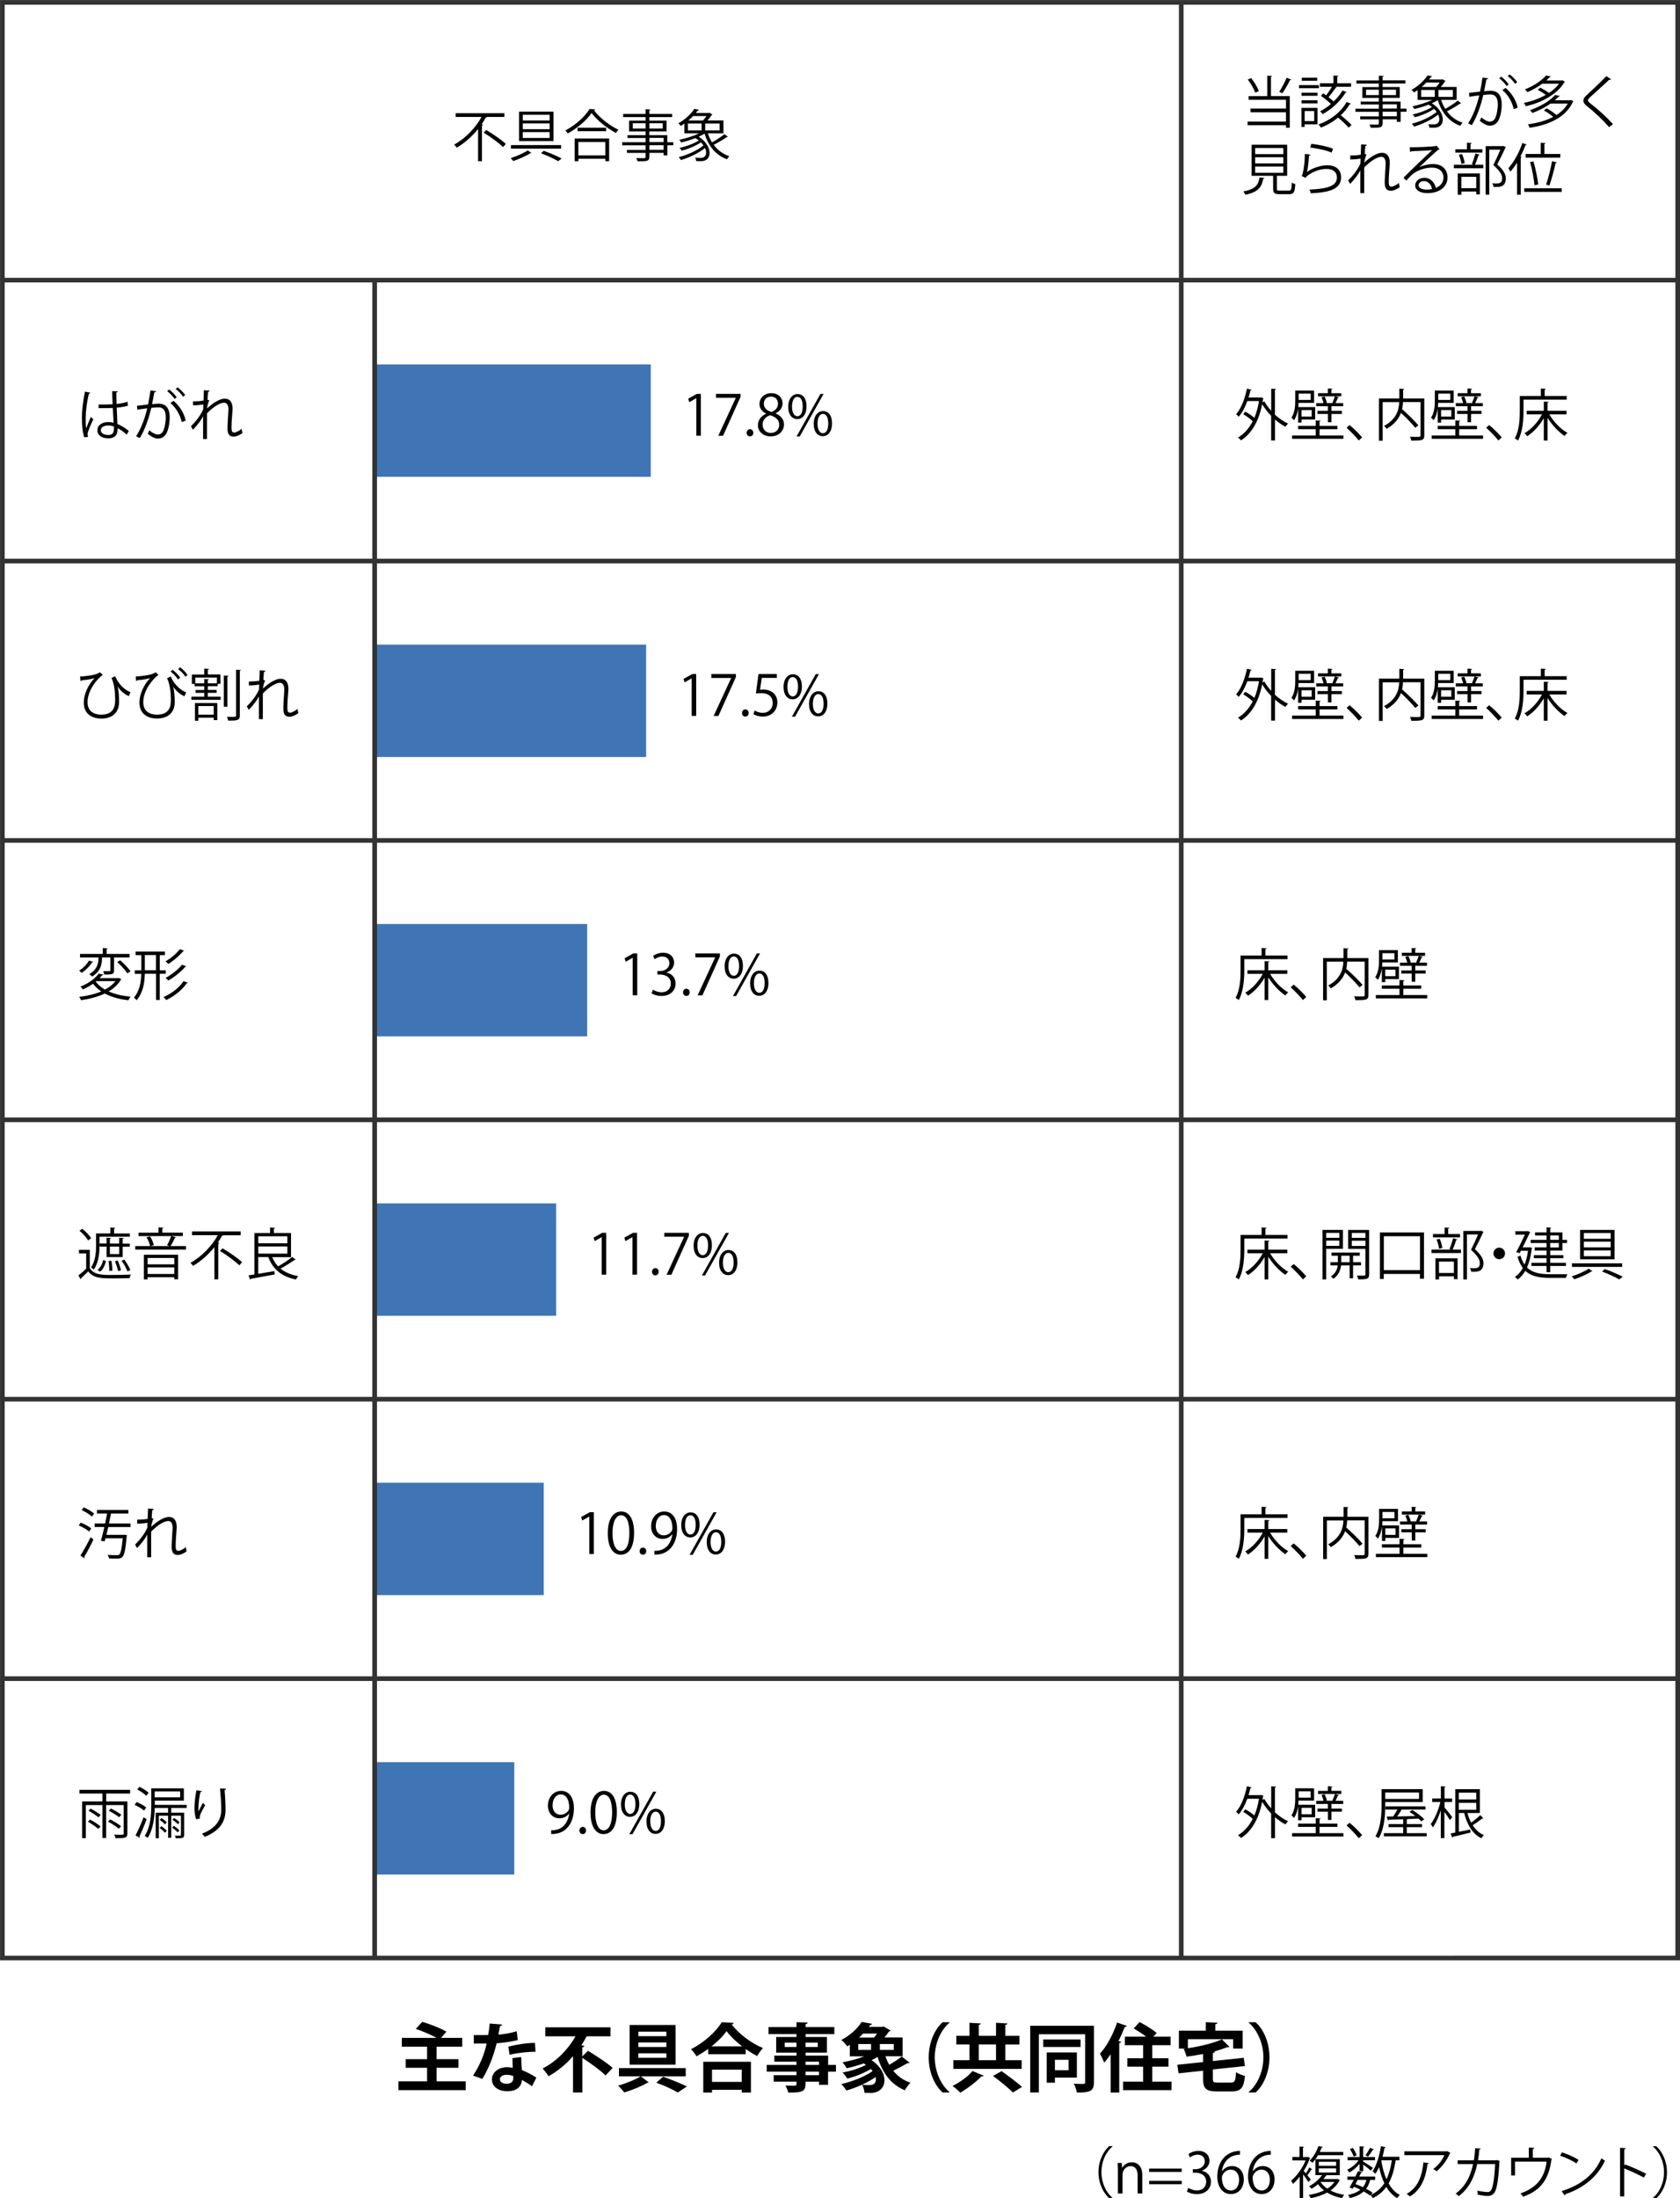 <?xml version="1.0" encoding="UTF-8"?><svg id="a" xmlns="http://www.w3.org/2000/svg" viewBox="0 0 270.75 354.07"><defs><style>.b{fill:#3f75b4;}.c{fill:none;stroke:#333;stroke-miterlimit:10;stroke-width:.75px;}</style></defs><path class="b" d="m60.38,58.7h44.5v18.1h-44.5v-18.1Z"/><path class="b" d="m60.38,103.83h43.75v18.1h-43.75v-18.1Z"/><path class="b" d="m60.38,148.83h34.25v18.1h-34.25v-18.1Z"/><path class="b" d="m60.38,193.83h29.25v18.1h-29.25v-18.1Z"/><path class="b" d="m60.38,283.83h22.5v18.1h-22.5v-18.1Z"/><path class="b" d="m60.38,238.83h27.25v18.1h-27.25v-18.1Z"/><path class="c" d="m.38,90.37h270"/><path class="c" d="m.38,135.37h270"/><path class="c" d="m.38,45.12h270"/><path class="c" d="m.38,180.37h270"/><path class="c" d="m.38,225.37h270"/><path class="c" d="m190.37,315.38V.37"/><path class="c" d="m60.38,315.38V45.12"/><path d="m12.89,108.97c1.02-.05,2.03-.21,2.52-.36.32-.1.49-.19.69-.33l.46.43c-.85.57-2.45,2.46-2.45,4.38,0,1.5,1.05,2.02,2.21,2.02,2.24,0,2.24-1.7,2.24-2.49,0-1.13-.14-2.47-.59-3.42l.59-.28c.52,1.27,1.58,2.26,2.47,2.57l-.26.63c-.72-.25-1.5-1-1.81-1.57h0c.18.8.23,1.67.23,2.34v.29c-.05,1.54-1.02,2.56-2.85,2.56-1.58,0-2.84-.77-2.84-2.59,0-1.24.63-2.75,1.73-3.92-.47.14-1.24.3-2.09.35-.03.07-.08.13-.16.14l-.08-.74Z"/><path d="m21.87,108.97c1.02-.06,2.03-.22,2.52-.36.31-.1.49-.19.69-.33l.46.43c-.86.57-2.45,2.46-2.45,4.38,0,1.5,1.05,2.02,2.21,2.02,2.24,0,2.24-1.69,2.24-2.42,0-1.13-.16-2.48-.61-3.45l.58-.28c.55,1.31,1.64,2.25,2.49,2.56l-.26.62c-.72-.25-1.51-.98-1.82-1.55h0c.18.81.24,1.69.24,2.37v.25c-.05,1.52-1.04,2.52-2.85,2.52-1.58,0-2.84-.77-2.84-2.59,0-1.24.66-2.8,1.71-3.92-.47.14-1.22.3-2.07.35-.03.07-.08.13-.16.14l-.08-.74Zm6.81.46c-.25-.4-.71-.91-1.18-1.27l.32-.27c.5.39.95.85,1.22,1.27l-.35.27Zm1.2-.43c-.27-.43-.71-.89-1.17-1.24l.31-.29c.5.4.94.82,1.2,1.26l-.34.27Z"/><path d="m33.49,111.6v.62h2.07v.5h-4.72v-.5h2.08v-.62h-1.4v-.46h1.4v-.61h-1.56v-.37h-.44v-1.51h1.99v-.95l.77.04c0,.06-.06.11-.18.13v.77h2.02v1.51h-.44v.37h-1.58v.61h1.41v.46h-1.41Zm-2.07,4.49v-2.85h3.6v2.75h-.58v-.39h-2.47v.49h-.56Zm.05-6.03h1.45v-.69l.74.04c0,.06-.05.11-.17.12v.53h1.46v-.92h-3.48v.92Zm2.97,3.66h-2.47v1.39h2.47v-1.39Zm2.39-4.87c0,.06-.06.11-.18.13v4.86h-.58v-5.03l.76.04Zm1.23-.97l.77.04c-.02.06-.06.11-.18.13v7.21c0,.73-.32.83-1.86.81-.04-.16-.13-.43-.22-.6.3,0,.57,0,.79,0,.62,0,.69,0,.69-.22v-7.38Z"/><path d="m40.11,109.77c.73,0,1.4-.06,1.69-.14.02-.54.03-.84.06-1.66l.93.07c-.02.1-.1.16-.25.18-.04.4-.07.95-.09,1.29l.28.11c-.22.43-.31.96-.36,1.29.99-.93,2.09-1.58,2.84-1.58.85,0,1.27.59,1.27,1.64,0,.12,0,.23-.02.35-.06.79-.15,1.92-.15,2.64,0,.54.06.83.44.83.27,0,.81-.27,1.2-.6.02.18.09.55.13.68-.46.33-1,.58-1.41.58-.76,0-1.01-.45-1.01-1.39,0-.47.16-2.94.16-2.95,0-.78-.27-1.13-.71-1.13-.68,0-1.81.73-2.75,1.72,0,1.31,0,2.91,0,4.13h-.63c0-.52,0-3.09,0-3.66-.31.63-.93,1.45-1.64,2.17l-.32-.57c.75-.7,1.58-1.79,1.98-2.72,0-.26,0-.5.02-.79-.32.07-.97.14-1.66.15v-.64Z"/><path d="m13.59,70.45c-.28-.65-.39-1.99-.39-3.17s.19-2.7.49-4.2l.87.17c-.02.09-.11.15-.23.16-.32,1.23-.52,2.84-.52,3.88,0,.68,0,1.37.08,1.7.2-.54.56-1.4.75-1.83l.4.38c-.3.61-.93,1.98-.93,2.4,0,.13.03.26.09.43l-.61.07Zm2.29-5.3c.76,0,1.51.02,2.27-.04-.04-.77-.06-1.44-.08-2.11l.91.03c0,.09-.09.16-.23.19,0,.58.03,1.16.04,1.85.71-.07,1.29-.2,1.76-.36l.08.63c-.43.14-1.05.26-1.82.32.04,1,.08,2.05.11,2.63.68.28,1.37.72,1.84,1.14l-.35.58c-.37-.37-.9-.77-1.46-1.03,0,.77-.15,1.62-1.5,1.62-1.05,0-1.76-.5-1.76-1.3,0-.92.93-1.32,1.76-1.32.28,0,.58.04.86.12-.03-.57-.08-1.51-.13-2.39-.28.02-.66.03-.92.03h-1.37v-.58Zm2.47,3.54c-.29-.09-.59-.16-.89-.16-.55,0-1.21.2-1.21.77,0,.5.54.76,1.2.76s.91-.32.91-1.04v-.31Z"/><path d="m25.18,63.02c-.02.11-.13.15-.3.16-.1.5-.26,1.38-.37,1.92.4-.04.77-.08,1-.08,1.37-.02,1.84.89,1.84,2.24,0,.68-.13,1.48-.31,2.02-.28.92-.86,1.36-1.6,1.36-.37,0-.86-.15-1.63-.78.1-.16.17-.36.24-.55.72.56,1.1.68,1.38.68.51,0,.82-.32,1-.9.19-.56.29-1.39.29-1.85,0-1.03-.34-1.64-1.24-1.63-.27,0-.64.04-1.1.09-.45,1.84-.98,3.41-1.85,4.86l-.59-.29c.87-1.4,1.37-2.79,1.79-4.5-.46.05-1.12.13-1.6.22l-.05-.63c.44-.05,1.18-.14,1.78-.21.13-.66.28-1.47.39-2.26l.94.13Zm2.09-.28c.43.33.95.87,1.21,1.26l-.35.25c-.25-.39-.79-.95-1.19-1.25l.33-.26Zm2.02,5.24c-.3-1.3-1.01-2.39-1.84-3.07l.52-.35c.89.75,1.67,1.87,1.96,3.18l-.65.24Zm-.66-5.59c.44.32.95.86,1.22,1.25l-.35.26c-.25-.39-.79-.96-1.19-1.26l.32-.25Z"/><path d="m31.11,64.65c.73,0,1.4-.06,1.69-.14.02-.54.03-.84.06-1.66l.93.07c-.02.1-.1.16-.25.18-.04.4-.07.95-.09,1.29l.28.11c-.22.43-.31.96-.36,1.29.99-.93,2.09-1.58,2.84-1.58.85,0,1.27.59,1.27,1.64,0,.12,0,.23-.02.35-.06.79-.15,1.92-.15,2.64,0,.54.06.83.44.83.27,0,.81-.27,1.2-.6.02.18.09.55.13.68-.46.33-1,.58-1.41.58-.76,0-1.01-.45-1.01-1.39,0-.47.16-2.94.16-2.95,0-.78-.27-1.13-.71-1.13-.68,0-1.81.73-2.75,1.72,0,1.31,0,2.91,0,4.13h-.63c0-.52,0-3.09,0-3.66-.31.63-.93,1.45-1.64,2.17l-.32-.57c.75-.7,1.58-1.79,1.98-2.72,0-.26,0-.5.02-.79-.32.07-.97.14-1.66.15v-.64Z"/><path d="m15.02,154.93c-.03.05-.09.09-.18.09-.33.55-1.02,1.25-1.67,1.68-.11-.11-.31-.27-.42-.36.64-.39,1.29-1.04,1.58-1.62l.7.21Zm4.12,2.57l.44.27s-.07.07-.13.09c-.47.76-1.13,1.36-1.94,1.83.99.44,2.2.72,3.54.85-.13.13-.28.4-.36.57-1.47-.16-2.75-.52-3.8-1.08-1.13.53-2.46.87-3.83,1.08-.05-.15-.19-.41-.31-.54,1.28-.15,2.52-.44,3.57-.88-.52-.35-.97-.76-1.33-1.24-.46.32-1.01.64-1.63.92-.08-.14-.26-.35-.4-.45,1.4-.56,2.41-1.36,2.93-2.09l.77.14c-.02.06-.08.11-.2.11-.13.15-.26.31-.41.47h2.97l.11-.03Zm-2.7-3.29c0,.87-.06,2.16-1.61,3.09-.09-.13-.3-.31-.43-.41,1.35-.78,1.47-1.85,1.47-2.62v-.05h-2.97v-.57h3.66v-.94l.79.05c0,.06-.05.11-.17.12v.77h3.7v.57h-2.5v2.08c0,.65-.25.67-1.58.67-.03-.16-.1-.38-.17-.54.48,0,.88,0,1.01,0,.13,0,.15-.04.15-.14v-2.07h-1.35Zm-.92,3.82l-.1.08c.37.5.88.93,1.5,1.28.68-.36,1.27-.81,1.68-1.36h-3.09Zm5.01-1.25c-.32-.5-1.03-1.28-1.64-1.83l.48-.28c.6.53,1.33,1.28,1.67,1.78l-.5.32Z"/><path d="m26.7,156.85h-.96v4.22h-.59v-4.22h-1.81c-.04,1.51-.28,3.02-1.32,4.26-.09-.13-.3-.34-.43-.42.92-1.12,1.13-2.48,1.18-3.83h-1.05v-.57h1.06v-2.45h-.93v-.57h4.73v.57h-.83v2.45h.96v.57Zm-3.36-.57h1.8v-2.45h-1.8v2.45Zm6.93,2.02c-.03.05-.09.08-.18.08-.71,1.04-1.98,2.08-3.3,2.7-.11-.14-.29-.35-.44-.49,1.27-.53,2.55-1.51,3.22-2.56l.7.26Zm-.59-5.17c-.04.06-.1.09-.17.08-.57.71-1.54,1.54-2.39,2.06-.11-.13-.29-.31-.45-.43.82-.45,1.78-1.24,2.31-1.96l.7.25Zm.33,2.52c-.03.05-.09.09-.17.09-.65.77-1.75,1.65-2.72,2.2-.1-.14-.29-.31-.44-.43.93-.49,2.03-1.33,2.65-2.12l.68.26Z"/><path d="m14.47,201.31v2.97c.7,1.08,2.03,1.08,3.58,1.08,1.04,0,2.3-.03,3.04-.07-.08.13-.17.41-.2.58-.62.02-1.62.04-2.53.04-2.01,0-3.26,0-4.15-1.12-.4.4-.82.8-1.15,1.12,0,.07-.02.1-.08.13l-.34-.61c.38-.3.85-.69,1.25-1.08v-2.46h-1.16v-.58h1.74Zm-1.2-3.38c.55.43,1.16,1.06,1.42,1.52l-.5.35c-.24-.47-.85-1.12-1.39-1.57l.47-.31Zm2.77,1.26v1.45c0,1.15-.14,2.75-.93,3.85-.09-.1-.33-.27-.46-.32.74-1.04.83-2.48.83-3.53v-1.97h2.31v-.96l.77.05c0,.06-.05.11-.17.13v.79h2.54v.52h-4.89Zm1.04,3.92c-.16.63-.42,1.31-.94,1.71l-.42-.27c.47-.36.77-.99.91-1.59l.45.15Zm2.69-2.32v1.69h-2.6v-1.69h-1.11v-.5h1.11v-.93l.71.05c0,.06-.05.1-.17.12v.77h1.5v-.93l.73.05c0,.06-.05.1-.17.12v.77h1.15v.5h-1.15Zm-1.82,2.28c.1.51.16,1.17.16,1.6l-.49.04c0-.42-.04-1.09-.13-1.6l.46-.04Zm-.24-1.07h1.5v-1.21h-1.5v1.21Zm1.32,2.73c-.08-.43-.3-1.09-.5-1.59.33-.08.39-.1.44-.11.23.5.44,1.15.53,1.58l-.47.13Zm1-1.84c.4.52.81,1.23.98,1.69l-.47.21c-.16-.48-.57-1.2-.95-1.72l.43-.18Z"/><path d="m28.38,199.32c-.04.05-.1.08-.2.08-.17.39-.45.94-.7,1.31h2.49v.56h-8.17v-.56h2.39c-.07-.41-.31-.99-.58-1.43l.58-.13c.28.43.52,1.03.6,1.41l-.57.15h3.09c-.14-.04-.3-.11-.39-.14.23-.39.52-1.03.68-1.47h-5.27v-.55h3.21v-.86l.8.05c0,.06-.05.11-.18.13v.67h3.31v.55h-1.81l.7.22Zm-5.19,6.76v-3.98h5.51v3.95h-.61v-.32h-4.3v.35h-.59Zm4.9-3.46h-4.3v1.03h4.3v-1.03Zm-4.3,2.58h4.3v-1.06h-4.3v1.06Z"/><path d="m38.8,198.96h-2.78c-.04.06-.13.08-.23.07-.2.38-.43.76-.68,1.12l.25.07c-.02.05-.07.11-.19.12v5.73h-.62v-5.18c-.93,1.15-2.12,2.23-3.44,3.01-.09-.14-.28-.38-.41-.5,1.86-1.03,3.48-2.75,4.4-4.45h-4.16v-.6h7.85v.6Zm-.24,4.84c-.66-.66-2.03-1.65-3.12-2.32l.43-.41c1.08.63,2.47,1.59,3.15,2.24l-.46.5Z"/><path d="m43.86,202.47c.23.58.56,1.07.96,1.5.76-.41,1.7-1.04,2.27-1.52l.56.45c-.04.05-.12.06-.19.04-.59.42-1.5,1-2.25,1.4.74.59,1.68,1,2.86,1.21-.14.13-.3.38-.38.54-2.3-.47-3.72-1.64-4.45-3.61h-1.62v2.69c.81-.13,1.72-.28,2.6-.43l.04.53c-1.41.27-2.91.55-3.83.7,0,.07-.06.12-.13.14l-.25-.69c.28-.04.6-.09.95-.14v-6.68h2.52v-.89l.8.05c0,.06-.05.11-.18.13v.71h2.76v3.89h-3.06Zm2.45-3.34h-4.68v1.13h4.68v-1.13Zm-4.68,1.64v1.15h4.68v-1.15h-4.68Z"/><path d="m81.3,18.84h-2.78c-.04.06-.13.08-.23.07-.2.38-.43.76-.68,1.13l.25.07c-.02.05-.07.11-.19.12v5.73h-.62v-5.18c-.93,1.15-2.12,2.23-3.44,3.01-.09-.14-.28-.38-.41-.5,1.86-1.03,3.48-2.75,4.4-4.45h-4.16v-.6h7.85v.6Zm-.24,4.84c-.66-.66-2.03-1.65-3.12-2.32l.43-.41c1.08.63,2.47,1.59,3.15,2.24l-.46.5Z"/><path d="m85.64,24.63s-.1.05-.18.05c-.64.43-1.82.95-2.75,1.26-.09-.13-.28-.34-.41-.47.94-.3,2.12-.81,2.74-1.24l.6.4Zm-3.3-1.26h8.09v.57h-8.09v-.57Zm1.31-5.39h5.55v4.74h-5.55v-4.74Zm.6.5v.93h4.33v-.93h-4.33Zm0,1.4v.93h4.33v-.93h-4.33Zm0,1.4v.94h4.33v-.94h-4.33Zm5.7,4.68c-.64-.38-1.71-.88-2.75-1.27l.42-.4c1.06.38,2.2.86,2.9,1.25l-.57.42Z"/><path d="m95.92,17.63c-.03.08-.09.12-.19.13.89,1.21,2.53,2.48,3.94,3.14-.14.14-.3.34-.4.52-1.43-.75-3.06-2.04-3.93-3.22-.75,1.12-2.26,2.44-3.84,3.29-.08-.13-.25-.35-.38-.48,1.6-.83,3.17-2.24,3.89-3.45l.89.05Zm-3.3,8.33v-3.65h5.55v3.65h-.61v-.39h-4.34v.39h-.59Zm.46-5.38h4.61v.55h-4.61v-.55Zm4.47,2.3h-4.34v2.15h4.34v-2.15Z"/><path d="m108.51,22.9v.5h-.95v1.63h-.61v-.41h-2.29v.61c0,.4-.12.57-.39.66-.28.09-.76.09-1.52.09-.03-.14-.14-.38-.22-.52.33,0,.67.02.91.02.55,0,.6,0,.6-.23v-.62h-3v-.48h3v-.74h-3.77v-.5h3.77v-.68h-2.92v-.46h2.92v-.6h-2.65v-1.74h2.65v-.57h-3.61v-.51h3.61v-.76l.78.05c0,.07-.05.12-.17.13v.58h3.68v.51h-3.68v.57h2.77v1.74h-2.77v.6h2.9v1.14h.95Zm-6.53-2.19h2.06v-.86h-2.06v.86Zm4.83-.86h-2.15v.86h2.15v-.86Zm-2.15,2.36v.68h2.29v-.68h-2.29Zm2.29,1.92v-.74h-2.29v.74h2.29Z"/><path d="m114.08,21.49c.17.52.4,1.01.67,1.45.68-.38,1.5-.92,2-1.33l.57.43s-.12.05-.19.04c-.54.38-1.41.9-2.11,1.24.62.85,1.47,1.49,2.53,1.84-.13.12-.3.34-.39.5-1.82-.68-3-2.14-3.61-4.13-.28.17-.6.33-.95.49,1.23.77,1.76,1.82,1.76,2.62s-.48,1.32-1.4,1.32c-.22,0-.48,0-.77-.02,0-.16-.07-.4-.17-.55.32.03.64.04.84.04.22,0,.94,0,.94-.85,0-.23-.06-.48-.18-.74-1.03.83-2.6,1.57-3.88,1.94-.08-.14-.24-.35-.36-.47,1.38-.33,3.06-1.1,3.99-1.89-.11-.16-.24-.32-.41-.49-.83.57-2.1,1.09-3.09,1.34-.08-.14-.24-.33-.36-.45,1.04-.22,2.32-.68,3.11-1.19-.16-.13-.34-.26-.55-.38-.75.29-1.56.53-2.29.7-.06-.12-.21-.32-.31-.43,1.04-.23,2.27-.58,3.19-1.04h-2.36v-1.58c-.18.14-.38.26-.58.38-.09-.13-.27-.32-.41-.41,1.2-.67,2.11-1.58,2.59-2.33l.75.14c-.02.06-.08.11-.19.11-.1.13-.21.27-.32.41h2.11l.1-.04.46.3s-.07.06-.12.07c-.16.27-.4.59-.66.87h2.56v2.08h-2.48Zm-3.22-1.6v1.12h2.2v-1.12h-2.2Zm2.43-.48c.2-.22.41-.48.56-.72h-2.15c-.23.24-.48.49-.77.72h2.36Zm2.68,1.6v-1.12h-2.32v1.12h2.32Z"/><path d="m205.01,12.23c0,.06-.05.11-.18.13v3.11h3.03v5.1h-.61v-.4h-6.19v-.59h6.19v-1.5h-5.72v-.59h5.72v-1.42h-6.02v-.59h3v-3.29l.79.05Zm-3.36.36c.51.64,1.02,1.5,1.23,2.08l-.58.26c-.21-.58-.71-1.48-1.2-2.12l.54-.23Zm6.46.23c-.04.05-.1.08-.21.08-.31.64-.82,1.53-1.23,2.12,0,0-.51-.23-.51-.23.4-.6.91-1.58,1.2-2.27l.76.31Z"/><path d="m212.56,13.71v.5h-3.21v-.5h3.21Zm-.23,3.67v2.65h-2.07v.42h-.52v-3.07h2.59Zm0-2.45v.5h-2.58v-.5h2.58Zm-2.58,1.72v-.5h2.58v.5h-2.58Zm2.54-4.14v.5h-2.49v-.5h2.49Zm-.49,5.38h-1.54v1.62h1.54v-1.62Zm5.55,2.67c-.36-.43-1.06-1.08-1.7-1.62-.8.66-1.74,1.22-2.76,1.61-.09-.15-.25-.37-.41-.5,1.96-.69,3.66-2.03,4.54-3.62l.69.27c-.03.06-.09.09-.19.09-.37.63-.85,1.23-1.44,1.77.64.51,1.36,1.15,1.74,1.58l-.47.42Zm-.32-5.72c-.02.06-.09.09-.18.08-.8,1.33-2.21,2.67-3.68,3.46-.1-.14-.27-.33-.42-.46.6-.3,1.2-.7,1.75-1.17-.43-.41-1.08-.94-1.62-1.31l.36-.4c.14.1.31.21.47.32.33-.41.69-.95.95-1.38h-1.94v-.57h2.18v-1.24l.79.04c0,.07-.05.12-.18.13v1.07h2.23v.57h-2.55l.25.11c-.03.05-.1.08-.19.07-.3.45-.75,1.04-1.14,1.5.31.23.59.48.82.68.58-.54,1.07-1.15,1.42-1.76l.67.25Z"/><path d="m226.68,17.5v.5h-.95v1.63h-.61v-.41h-2.29v.61c0,.4-.12.57-.39.66-.28.09-.76.09-1.52.09-.03-.14-.14-.38-.22-.52.33,0,.67.02.91.02.55,0,.6,0,.6-.23v-.62h-3v-.48h3v-.74h-3.77v-.5h3.77v-.68h-2.92v-.46h2.92v-.6h-2.65v-1.74h2.65v-.57h-3.61v-.51h3.61v-.76l.78.04c0,.07-.05.12-.17.13v.58h3.68v.51h-3.68v.57h2.77v1.74h-2.77v.6h2.9v1.14h.95Zm-6.53-2.19h2.06v-.86h-2.06v.86Zm4.83-.86h-2.15v.86h2.15v-.86Zm-2.15,2.36v.68h2.29v-.68h-2.29Zm2.29,1.92v-.74h-2.29v.74h2.29Z"/><path d="m232.25,16.09c.17.52.4,1.01.67,1.45.68-.38,1.5-.92,2-1.33l.57.43s-.12.05-.19.05c-.54.38-1.41.9-2.11,1.24.62.85,1.47,1.49,2.53,1.84-.14.12-.3.34-.39.5-1.82-.68-3-2.14-3.61-4.13-.28.17-.6.33-.96.49,1.23.77,1.76,1.82,1.76,2.62s-.48,1.32-1.4,1.32c-.22,0-.48,0-.77-.02,0-.16-.07-.4-.17-.55.32.03.64.04.84.04.22,0,.94,0,.94-.85,0-.23-.06-.48-.18-.74-1.03.83-2.6,1.57-3.88,1.94-.08-.14-.24-.35-.36-.47,1.38-.33,3.06-1.1,3.99-1.89-.11-.16-.24-.32-.41-.49-.83.57-2.1,1.09-3.09,1.34-.08-.14-.24-.33-.36-.45,1.04-.22,2.32-.68,3.11-1.19-.16-.13-.34-.26-.55-.38-.75.29-1.56.53-2.29.7-.06-.12-.21-.32-.31-.43,1.04-.23,2.27-.59,3.19-1.04h-2.36v-1.58c-.18.14-.38.26-.58.38-.09-.13-.27-.32-.41-.41,1.2-.67,2.11-1.58,2.59-2.33l.75.14c-.02.06-.08.11-.19.11-.1.13-.21.27-.32.41h2.11l.1-.04.46.3s-.07.06-.12.07c-.16.27-.41.59-.66.87h2.56v2.08h-2.49Zm-3.22-1.6v1.12h2.2v-1.12h-2.2Zm2.43-.48c.2-.22.41-.48.56-.72h-2.15c-.22.24-.48.49-.76.72h2.36Zm2.68,1.6v-1.12h-2.32v1.12h2.32Z"/><path d="m239.85,12.62c-.02.11-.13.15-.3.16-.1.5-.26,1.38-.37,1.92.41-.04.77-.08,1-.08,1.37-.02,1.84.89,1.84,2.24,0,.68-.13,1.48-.31,2.02-.28.92-.86,1.36-1.6,1.36-.37,0-.86-.15-1.63-.78.1-.16.17-.36.24-.55.72.56,1.1.68,1.38.68.51,0,.82-.32,1-.9.19-.56.29-1.39.29-1.85,0-1.03-.34-1.64-1.24-1.63-.27,0-.64.04-1.1.09-.45,1.84-.98,3.41-1.85,4.86l-.59-.29c.87-1.4,1.37-2.79,1.79-4.5-.46.05-1.12.13-1.6.22l-.05-.63c.44-.05,1.18-.14,1.78-.21.14-.66.28-1.47.39-2.26l.94.13Zm2.09-.28c.43.33.95.87,1.21,1.26l-.35.25c-.25-.39-.79-.95-1.19-1.25l.33-.26Zm2.02,5.24c-.3-1.3-1.01-2.39-1.84-3.07l.52-.35c.89.75,1.67,1.87,1.96,3.18l-.65.24Zm-.66-5.59c.44.32.96.86,1.22,1.25l-.35.26c-.25-.39-.79-.96-1.19-1.26l.32-.25Z"/><path d="m251.79,12.93l.43.24s-.06.06-.11.08c-1.18,2.03-3.86,3.34-6.22,3.86-.06-.15-.19-.4-.3-.54,1.17-.22,2.44-.66,3.53-1.29-.34-.27-.86-.59-1.31-.81l.41-.35c.48.23,1.05.57,1.41.85.66-.42,1.21-.93,1.63-1.49h-2.71c-.66.49-1.45.96-2.39,1.37-.09-.14-.28-.35-.41-.45,1.57-.61,2.76-1.49,3.41-2.24l.79.16c-.02.06-.08.1-.2.11-.16.17-.35.35-.55.53h2.48l.1-.04Zm1.26,3.21l.11-.04c.34.17.39.2.42.23,0,.04-.05.06-.1.09-1.17,2.57-4.02,3.73-6.98,4.16-.04-.17-.16-.42-.26-.56,1.43-.18,2.87-.56,4.07-1.19-.39-.35-.99-.77-1.5-1.04l.45-.34c.54.29,1.19.72,1.58,1.08.76-.49,1.4-1.1,1.82-1.85h-2.77c-.78.55-1.76,1.08-2.93,1.52-.08-.14-.25-.35-.38-.46,1.88-.65,3.29-1.59,4.03-2.44l.79.16c-.03.06-.09.1-.21.11-.19.19-.4.38-.62.58h2.47Z"/><path d="m259.32,20.48c-.91-1.06-2.31-2.4-3.53-3.35-.45-.36-.61-.61-.61-.94,0-.26.14-.51.48-.82.82-.76,2.36-2.21,3.22-3.1l.77.5s-.08.09-.2.09c-.04,0-.07,0-.11-.02-.9.86-2.3,2.09-3.04,2.78-.22.21-.39.39-.39.53,0,.15.16.33.48.57,1.19.92,2.46,2.08,3.56,3.27l-.62.48Z"/><path d="m203.78,28.66c0,.06-.08.11-.19.12-.24,1.29-.76,2.16-2.89,2.59-.05-.14-.21-.41-.33-.53,1.94-.35,2.43-1.05,2.61-2.26l.8.08Zm2,1.74c0,.26.07.31.49.31h1.43c.38,0,.45-.17.49-1.31.13.11.4.21.56.25-.07,1.31-.24,1.63-1,1.63h-1.53c-.83,0-1.04-.19-1.04-.89v-2.07h-3.47v-5.01h5.73v5.01h-1.65v2.07Zm-3.5-6.55v.98h4.54v-.98h-4.54Zm0,1.48v.99h4.54v-.99h-4.54Zm0,1.49v1.01h4.54v-1.01h-4.54Z"/><path d="m211.19,24.92c-.04.09-.11.13-.23.15-.07,1.33-.24,2.47-.37,2.66h0c.88-.66,2.26-1.11,3.31-1.11,1.39,0,2.25.71,2.23,1.97-.03,1.66-1.4,2.4-4.88,2.54-.04-.17-.13-.42-.22-.59,3.14-.14,4.4-.65,4.43-1.94,0-.86-.59-1.39-1.65-1.39-1.67,0-3.17,1-3.42,1.44l-.61-.3c.18-.17.5-1.78.51-3.55l.89.11Zm.15-1.75c1.22.14,2.61.42,3.49.79l-.22.62c-.93-.4-2.27-.66-3.46-.82l.19-.59Z"/><path d="m217.61,25.05c.73,0,1.4-.06,1.69-.14.02-.54.03-.84.06-1.66l.93.07c-.02.1-.1.16-.25.18-.04.4-.07.95-.09,1.29l.28.11c-.22.43-.31.96-.36,1.29.99-.93,2.09-1.58,2.84-1.58.85,0,1.27.59,1.27,1.64,0,.12,0,.23-.02.35-.06.79-.15,1.92-.15,2.64,0,.54.06.83.44.83.27,0,.81-.27,1.2-.6.02.18.09.55.13.68-.46.33-1,.58-1.41.58-.76,0-1.01-.45-1.01-1.39,0-.47.16-2.94.16-2.95,0-.78-.27-1.13-.71-1.13-.67,0-1.81.73-2.75,1.72,0,1.31,0,2.91,0,4.13h-.63c0-.52,0-3.09,0-3.66-.32.63-.93,1.45-1.64,2.17l-.32-.57c.75-.7,1.58-1.79,1.98-2.72,0-.26,0-.5.02-.79-.31.07-.97.14-1.66.15v-.64Z"/><path d="m228.72,26.94c.59-.31,1.52-.52,2.23-.52,1.43,0,2.33.84,2.33,2.16,0,1.63-1.43,2.53-3.24,2.53-1.17,0-1.97-.47-1.97-1.26,0-.67.66-1.21,1.48-1.21,1.02,0,1.7.81,1.84,1.63.72-.27,1.24-.85,1.24-1.68,0-.97-.72-1.59-1.85-1.59-1.35,0-2.67.6-3.27,1.18-.27.25-.62.63-.86.91l-.46-.46c.81-.85,3.38-3.3,4.61-4.45-.52.07-2.32.14-3.35.18-.03.06-.12.12-.19.14l-.07-.77c1.21,0,3.54-.1,4.2-.2l.13-.06.48.58s-.13.07-.22.08c-.64.52-2.35,2.12-3.05,2.8h0Zm1.24,3.6c.27,0,.59-.04.82-.09-.1-.69-.61-1.28-1.28-1.28-.47,0-.88.25-.88.67,0,.55.75.7,1.34.7Z"/><path d="m237.2,26.45c.21-.47.45-1.22.58-1.74l.69.2c-.02.05-.08.08-.19.09-.14.44-.36,1.09-.57,1.54h1.34v.56h-4.74v-.56h3.17l-.28-.09Zm1.7-2.41v.54h-4.36v-.54h1.87v-1.05l.77.04c0,.06-.06.11-.18.13v.88h1.9Zm-3.97,7.32v-3.42h3.57v3.37h-.58v-.46h-2.4v.51h-.58Zm.69-6.55c.21.46.38,1.07.43,1.47l-.53.13c-.04-.4-.21-1.02-.4-1.49l.5-.11Zm2.29,3.67h-2.4v1.83h2.4v-1.83Zm4.38-4.98l.4.2s-.05.07-.08.09c-.34.77-.82,1.74-1.31,2.68.97.91,1.38,1.58,1.38,2.23,0,1.41-.98,1.41-1.57,1.41-.13,0-.28,0-.41,0,0-.16-.09-.42-.21-.59.2.02.39.03.56.03.6,0,1.04-.03,1.04-.85,0-.59-.44-1.22-1.42-2.12.44-.89.83-1.74,1.13-2.47h-1.79v7.25h-.58v-7.82h2.76l.12-.03Z"/><path d="m244.51,26.16c-.34.57-.72,1.07-1.1,1.5-.06-.14-.22-.42-.32-.57.86-.94,1.73-2.49,2.25-4.05l.72.24c-.04.06-.1.09-.21.08-.23.63-.51,1.26-.83,1.86l.24.06c-.02.05-.06.1-.18.11v5.97h-.59v-5.21Zm1.14,4.17h6.04v.58h-6.04v-.58Zm.23-5.53h2.42v-1.8l.78.04c0,.07-.05.11-.18.13v1.63h2.56v.59h-5.58v-.59Zm1.25,1.2c.36,1.22.68,2.79.77,3.71l-.6.13c-.07-.91-.37-2.52-.71-3.74l.55-.1Zm3.78.15c-.02.06-.1.11-.21.11-.23,1.09-.65,2.67-1.01,3.63,0,0-.52-.16-.52-.17.35-.97.76-2.61.96-3.77l.77.21Z"/><path d="m205.65,62.66c0,.06-.06.11-.18.13v4c.66.6,1.4,1.12,2.12,1.44-.14.12-.33.35-.43.51-.57-.29-1.14-.69-1.68-1.17v3.38h-.62v-3.97c-.56-.58-1.06-1.22-1.45-1.88-.56,2.89-1.8,4.81-3.41,5.83-.1-.14-.33-.35-.49-.44.95-.58,1.77-1.45,2.38-2.64-.38-.37-1-.83-1.53-1.13l.33-.42c.5.27,1.07.66,1.47,1,.32-.78.58-1.68.74-2.7h-1.88c-.36,1-.83,1.89-1.39,2.52-.09-.12-.3-.31-.42-.4.81-.9,1.41-2.48,1.75-4.12l.75.18c-.02.06-.08.1-.19.1-.09.39-.19.77-.31,1.15h1.92l.12-.03.39.16s-.05.08-.09.11l-.08.51.3-.12c.29.51.67,1.03,1.1,1.5v-3.55l.8.05Z"/><path d="m209.2,65.79h0c-.09.67-.28,1.36-.66,1.9-.08-.12-.29-.34-.41-.42.55-.81.61-1.91.61-2.73v-1.63h3.04v1.98h-2.51c0,.22-.02.44-.04.68h2.72v2.01h-2.2v.49h-.55v-2.27Zm3.46,4.35h3.85v.54h-8.28v-.54h3.81v-1.01h-2.84v-.53h2.84v-.88l.8.04c0,.06-.06.11-.18.13v.71h2.88v.53h-2.88v1.01Zm-1.43-6.74h-1.94v1.02h1.94v-1.02Zm.16,2.65h-1.64v1.05h1.64v-1.05Zm2.61.13v-.75h-1.88v-.5h1.17c-.05-.27-.18-.65-.31-.94l.49-.13c.16.31.32.75.37,1.01l-.18.05h1.21l-.14-.04c.14-.3.32-.75.4-1.05l.67.16c-.03.05-.08.08-.19.09-.09.23-.24.58-.39.85h1.25v.5h-1.89v.75h1.68v.5h-1.68v1.33h-.57v-1.33h-1.68v-.5h1.68Zm2.16-2.85v.5h-3.74v-.5h1.58v-.76l.74.05c0,.05-.05.1-.17.12v.59h1.59Z"/><path d="m217.49,68.46c.67.53,1.55,1.42,2.03,1.99l-.54.5c-.45-.58-1.37-1.52-1.97-2.06l.48-.42Z"/><path d="m229.54,64.15v5.98c0,.42-.1.62-.41.73-.31.1-.86.11-1.68.11-.03-.18-.13-.45-.22-.62.33,0,.66.02.92.02.75,0,.78,0,.78-.23v-5.38h-2.82c-.02.37-.06.76-.15,1.15.94.82,2.06,1.91,2.63,2.6l-.5.39c-.5-.62-1.44-1.6-2.31-2.4-.33.91-1,1.81-2.3,2.57-.09-.14-.29-.35-.43-.46,2.05-1.11,2.39-2.63,2.45-3.84h-2.67v6.22h-.6v-6.81h3.29v-1.58l.79.05c0,.06-.05.11-.18.13v1.4h3.41Z"/><path d="m231.7,65.79h0c-.09.67-.28,1.36-.66,1.9-.08-.12-.29-.34-.41-.42.55-.81.61-1.91.61-2.73v-1.63h3.04v1.98h-2.51c0,.22-.02.44-.04.68h2.72v2.01h-2.2v.49h-.55v-2.27Zm3.46,4.35h3.85v.54h-8.28v-.54h3.81v-1.01h-2.84v-.53h2.84v-.88l.8.04c0,.06-.06.11-.18.13v.71h2.88v.53h-2.88v1.01Zm-1.43-6.74h-1.94v1.02h1.94v-1.02Zm.16,2.65h-1.64v1.05h1.64v-1.05Zm2.61.13v-.75h-1.88v-.5h1.17c-.05-.27-.18-.65-.31-.94l.49-.13c.16.31.32.75.37,1.01l-.18.05h1.21l-.14-.04c.14-.3.32-.75.4-1.05l.67.16c-.03.05-.08.08-.19.09-.09.23-.24.58-.39.85h1.25v.5h-1.89v.75h1.68v.5h-1.68v1.33h-.57v-1.33h-1.68v-.5h1.68Zm2.16-2.85v.5h-3.74v-.5h1.58v-.76l.74.05c0,.05-.05.1-.17.12v.59h1.59Z"/><path d="m239.99,68.46c.67.53,1.55,1.42,2.03,1.99l-.54.5c-.45-.58-1.37-1.52-1.97-2.06l.48-.42Z"/><path d="m252.49,64.37h-6.96v1.8c0,1.39-.12,3.41-.89,4.79-.11-.11-.38-.28-.52-.35.74-1.31.81-3.13.81-4.44v-2.38h3.39v-1.21l.8.05c0,.06-.05.11-.18.13v1.03h3.55v.58Zm-.03,2.37h-2.77c.68,1.2,1.85,2.39,2.92,2.98-.15.12-.35.34-.46.5-.96-.63-2.02-1.75-2.75-2.92v3.66h-.6v-3.61c-.69,1.21-1.69,2.3-2.68,2.91-.1-.15-.3-.37-.43-.49,1.07-.59,2.18-1.8,2.82-3.03h-2.47v-.58h2.76v-1.47l.78.04c0,.06-.05.11-.18.13v1.3h3.06v.58Z"/><path d="m205.65,107.78c0,.06-.06.11-.18.13v4c.66.6,1.4,1.12,2.12,1.44-.14.12-.33.35-.43.51-.57-.29-1.14-.69-1.68-1.17v3.38h-.62v-3.97c-.56-.58-1.06-1.22-1.45-1.88-.56,2.89-1.8,4.81-3.41,5.83-.1-.14-.33-.35-.49-.44.95-.58,1.77-1.45,2.38-2.64-.38-.37-1-.83-1.53-1.13l.33-.42c.5.27,1.07.66,1.47,1,.32-.78.58-1.68.74-2.7h-1.88c-.36,1-.83,1.89-1.39,2.52-.09-.12-.3-.31-.42-.4.81-.9,1.41-2.48,1.75-4.12l.75.18c-.02.06-.08.1-.19.1-.09.39-.19.77-.31,1.15h1.92l.12-.03.39.16s-.05.08-.09.11l-.08.51.3-.12c.29.51.67,1.03,1.1,1.5v-3.55l.8.05Z"/><path d="m209.2,110.92h0c-.09.67-.28,1.36-.66,1.9-.08-.12-.29-.34-.41-.42.55-.81.61-1.91.61-2.73v-1.63h3.04v1.98h-2.51c0,.22-.02.44-.04.68h2.72v2.01h-2.2v.49h-.55v-2.27Zm3.46,4.35h3.85v.54h-8.28v-.54h3.81v-1.01h-2.84v-.53h2.84v-.88l.8.04c0,.06-.06.11-.18.13v.71h2.88v.53h-2.88v1.01Zm-1.43-6.74h-1.94v1.02h1.94v-1.02Zm.16,2.65h-1.64v1.05h1.64v-1.05Zm2.61.13v-.75h-1.88v-.5h1.17c-.05-.27-.18-.65-.31-.94l.49-.13c.16.31.32.75.37,1.01l-.18.05h1.21l-.14-.04c.14-.3.32-.75.4-1.05l.67.16c-.03.05-.08.08-.19.09-.09.23-.24.58-.39.85h1.25v.5h-1.89v.75h1.68v.5h-1.68v1.33h-.57v-1.33h-1.68v-.5h1.68Zm2.16-2.85v.5h-3.74v-.5h1.58v-.76l.74.05c0,.05-.05.1-.17.12v.59h1.59Z"/><path d="m217.49,113.59c.67.53,1.55,1.42,2.03,1.99l-.54.5c-.45-.58-1.37-1.52-1.97-2.06l.48-.42Z"/><path d="m229.54,109.28v5.98c0,.42-.1.62-.41.73-.31.1-.86.11-1.68.11-.03-.18-.13-.45-.22-.62.33,0,.66.02.92.02.75,0,.78,0,.78-.23v-5.38h-2.82c-.02.37-.06.76-.15,1.15.94.82,2.06,1.91,2.63,2.6l-.5.39c-.5-.62-1.44-1.6-2.31-2.4-.33.91-1,1.81-2.3,2.57-.09-.14-.29-.35-.43-.46,2.05-1.11,2.39-2.63,2.45-3.84h-2.67v6.22h-.6v-6.81h3.29v-1.58l.79.05c0,.06-.05.11-.18.13v1.4h3.41Z"/><path d="m231.7,110.92h0c-.09.67-.28,1.36-.66,1.9-.08-.12-.29-.34-.41-.42.55-.81.61-1.91.61-2.73v-1.63h3.04v1.98h-2.51c0,.22-.02.44-.04.68h2.72v2.01h-2.2v.49h-.55v-2.27Zm3.46,4.35h3.85v.54h-8.28v-.54h3.81v-1.01h-2.84v-.53h2.84v-.88l.8.04c0,.06-.06.11-.18.13v.71h2.88v.53h-2.88v1.01Zm-1.43-6.74h-1.94v1.02h1.94v-1.02Zm.16,2.65h-1.64v1.05h1.64v-1.05Zm2.61.13v-.75h-1.88v-.5h1.17c-.05-.27-.18-.65-.31-.94l.49-.13c.16.31.32.75.37,1.01l-.18.05h1.21l-.14-.04c.14-.3.32-.75.4-1.05l.67.16c-.03.05-.08.08-.19.09-.09.23-.24.58-.39.85h1.25v.5h-1.89v.75h1.68v.5h-1.68v1.33h-.57v-1.33h-1.68v-.5h1.68Zm2.16-2.85v.5h-3.74v-.5h1.58v-.76l.74.05c0,.05-.05.1-.17.12v.59h1.59Z"/><path d="m239.99,113.59c.67.53,1.55,1.42,2.03,1.99l-.54.5c-.45-.58-1.37-1.52-1.97-2.06l.48-.42Z"/><path d="m252.49,109.49h-6.96v1.8c0,1.39-.12,3.41-.89,4.79-.11-.11-.38-.28-.52-.35.74-1.31.81-3.13.81-4.44v-2.38h3.39v-1.21l.8.05c0,.06-.05.11-.18.13v1.03h3.55v.58Zm-.03,2.37h-2.77c.68,1.2,1.85,2.39,2.92,2.98-.15.12-.35.34-.46.5-.96-.63-2.02-1.75-2.75-2.92v3.66h-.6v-3.61c-.69,1.21-1.69,2.3-2.68,2.91-.1-.15-.3-.37-.43-.49,1.07-.59,2.18-1.8,2.82-3.03h-2.47v-.58h2.76v-1.47l.78.04c0,.06-.05.11-.18.13v1.3h3.06v.58Z"/><path d="m207.49,154.49h-6.96v1.8c0,1.39-.12,3.41-.89,4.79-.11-.11-.38-.28-.52-.35.74-1.31.81-3.13.81-4.44v-2.38h3.39v-1.21l.8.05c0,.06-.05.11-.18.13v1.03h3.55v.58Zm-.03,2.37h-2.77c.68,1.2,1.85,2.39,2.92,2.98-.15.12-.35.34-.46.5-.96-.63-2.02-1.75-2.75-2.92v3.66h-.6v-3.61c-.69,1.21-1.69,2.3-2.68,2.91-.1-.15-.3-.37-.43-.49,1.07-.59,2.18-1.8,2.82-3.03h-2.47v-.58h2.76v-1.47l.78.04c0,.06-.05.11-.18.13v1.3h3.06v.58Z"/><path d="m208.49,158.59c.67.53,1.55,1.42,2.03,1.99l-.54.5c-.45-.58-1.37-1.52-1.97-2.06l.48-.42Z"/><path d="m220.54,154.28v5.98c0,.42-.1.62-.41.73-.31.1-.86.11-1.68.11-.03-.18-.13-.45-.22-.62.33,0,.66.02.92.02.75,0,.78,0,.78-.23v-5.38h-2.82c-.02.37-.06.76-.15,1.15.94.82,2.06,1.91,2.63,2.6l-.5.39c-.5-.62-1.44-1.6-2.31-2.4-.33.91-1,1.81-2.3,2.57-.09-.14-.29-.35-.43-.46,2.05-1.11,2.39-2.63,2.45-3.84h-2.67v6.22h-.6v-6.81h3.29v-1.58l.79.05c0,.06-.05.11-.18.13v1.4h3.41Z"/><path d="m222.7,155.92h0c-.09.67-.28,1.36-.66,1.9-.08-.12-.29-.34-.41-.42.55-.81.61-1.91.61-2.73v-1.63h3.04v1.98h-2.51c0,.22-.02.44-.04.68h2.72v2.01h-2.2v.49h-.55v-2.27Zm3.46,4.35h3.85v.54h-8.28v-.54h3.81v-1.01h-2.84v-.53h2.84v-.88l.8.04c0,.06-.06.11-.18.13v.71h2.88v.53h-2.88v1.01Zm-1.43-6.74h-1.94v1.02h1.94v-1.02Zm.16,2.65h-1.64v1.05h1.64v-1.05Zm2.61.13v-.75h-1.88v-.5h1.17c-.05-.27-.18-.65-.31-.94l.49-.13c.16.31.32.75.37,1.01l-.18.05h1.21l-.14-.04c.14-.3.32-.75.4-1.05l.67.16c-.03.05-.08.08-.19.09-.09.23-.24.58-.39.85h1.25v.5h-1.89v.75h1.68v.5h-1.68v1.33h-.57v-1.33h-1.68v-.5h1.68Zm2.16-2.85v.5h-3.74v-.5h1.58v-.76l.74.05c0,.05-.05.1-.17.12v.59h1.59Z"/><path d="m207.49,199.49h-6.96v1.8c0,1.39-.12,3.41-.89,4.79-.11-.11-.38-.28-.52-.35.74-1.31.81-3.13.81-4.44v-2.38h3.39v-1.21l.8.05c0,.06-.05.11-.18.13v1.03h3.55v.58Zm-.03,2.37h-2.77c.68,1.2,1.84,2.39,2.92,2.98-.15.12-.35.34-.46.5-.96-.63-2.02-1.75-2.75-2.92v3.66h-.6v-3.61c-.69,1.21-1.69,2.3-2.68,2.91-.1-.15-.3-.37-.43-.49,1.07-.59,2.18-1.8,2.82-3.03h-2.47v-.58h2.76v-1.47l.78.04c0,.06-.05.11-.18.13v1.3h3.06v.58Z"/><path d="m208.49,203.59c.67.53,1.55,1.42,2.03,1.99l-.54.5c-.45-.58-1.37-1.52-1.97-2.06l.48-.42Z"/><path d="m216.43,201.15h-2.7v4.93h-.59v-7.98h3.29v3.04Zm-.58-2.57h-2.12v.79h2.12v-.79Zm-2.12,2.09h2.12v-.85h-2.12v.85Zm5.61,3.15h-1.28v2.08h-.55v-2.08h-1.38c-.06.58-.35,1.57-1.24,2.16-.09-.12-.27-.29-.41-.38.79-.5,1.05-1.25,1.11-1.78h-1.18v-.51h1.2v-1.05h-1.02v-.51h4.55v.51h-1.08v1.05h1.28v.51Zm-3.19-.51h1.36v-1.05h-1.36v1.05Zm4.5-5.2v7.15c0,.77-.34.81-1.76.81-.03-.17-.11-.45-.2-.62.31,0,.6.02.83.02.48,0,.53,0,.53-.21v-4.1h-2.78v-3.05h3.38Zm-.59.48h-2.2v.79h2.2v-.79Zm-2.2,2.1h2.2v-.85h-2.2v.85Z"/><path d="m222.4,198.51h7.09v7.45h-.65v-.77h-5.83v.82h-.62v-7.5Zm.62,6.07h5.83v-5.46h-5.83v5.46Z"/><path d="m233.6,201.18c.21-.47.45-1.22.58-1.74l.69.2c-.02.05-.08.08-.19.09-.13.44-.36,1.09-.57,1.54h1.34v.56h-4.75v-.56h3.17l-.28-.09Zm1.7-2.41v.54h-4.36v-.54h1.87v-1.05l.76.04c0,.06-.06.11-.18.13v.88h1.9Zm-3.97,7.32v-3.42h3.57v3.37h-.58v-.46h-2.4v.51h-.58Zm.69-6.55c.21.46.38,1.07.43,1.47l-.53.13c-.04-.4-.21-1.02-.4-1.49l.5-.11Zm2.29,3.67h-2.4v1.83h2.4v-1.83Zm4.38-4.98l.4.2s-.04.07-.08.09c-.34.76-.82,1.74-1.31,2.68.97.91,1.38,1.58,1.38,2.23,0,1.41-.98,1.41-1.57,1.41-.13,0-.28,0-.41,0,0-.16-.09-.42-.21-.59.2.02.39.03.56.03.6,0,1.04-.03,1.04-.85,0-.59-.44-1.22-1.42-2.12.44-.89.83-1.74,1.13-2.47h-1.79v7.25h-.58v-7.82h2.76l.12-.03Z"/><path d="m242.55,201.89c0,.51-.41.93-.93.93s-.93-.41-.93-.93.41-.93.93-.93.93.43.93.93Z"/><path d="m246.57,200.89l.35.12s-.04.08-.06.11c-.14,1.21-.4,2.22-.77,3.03.9.89,2.18,1.09,3.74,1.09.34,0,2.34,0,2.78,0-.1.14-.21.42-.24.59h-2.55c-1.7,0-3.03-.23-4-1.14-.34.59-.76,1.06-1.23,1.41-.09-.13-.32-.34-.45-.42.5-.34.94-.82,1.28-1.44-.35-.47-.64-1.05-.86-1.8l.48-.2c.17.58.39,1.05.66,1.44.25-.62.44-1.35.55-2.21h-1.15l-.19.37-.56-.15c.47-.86,1.03-2.01,1.4-2.82h-1.54v-.55h1.89l.12-.03.39.16s-.05.08-.07.12c-.28.58-.72,1.49-1.16,2.35h1.09l.12-.02Zm2.67.04v-.72h-2.56v-.5h2.56v-.71h-1.85v-.5h1.85v-.81l.76.05c0,.06-.05.11-.17.12v.64h1.98v1.21h.73v.5h-.73v1.21h-1.98v.75h2.13v.49h-2.13v.75h2.54v.5h-2.54v1h-.59v-1h-2.44v-.5h2.44v-.75h-2.04v-.49h2.04v-.75h-1.91v-.5h1.91Zm.59-1.94v.71h1.39v-.71h-1.39Zm1.39,1.94v-.72h-1.39v.72h1.39Z"/><path d="m256.64,204.75s-.1.05-.18.05c-.64.43-1.82.95-2.75,1.26-.09-.13-.28-.34-.41-.47.94-.3,2.12-.81,2.74-1.24l.6.4Zm-3.3-1.26h8.09v.57h-8.09v-.57Zm1.31-5.39h5.55v4.74h-5.55v-4.74Zm.6.5v.93h4.33v-.93h-4.33Zm0,1.39v.93h4.33v-.93h-4.33Zm0,1.41v.94h4.33v-.94h-4.33Zm5.7,4.68c-.64-.38-1.71-.88-2.75-1.27l.42-.41c1.06.38,2.2.86,2.9,1.25l-.57.42Z"/><path d="m112.22,70.18v-6.04h-.02l-1.11.64-.18-.56,1.4-.78h.64v6.74h-.73Z"/><path d="m115.4,63.44h3.95v.48l-2.82,6.27h-.77l2.82-6.1v-.02h-3.19v-.62Z"/><path d="m120.33,69.72c0-.34.23-.59.54-.59s.53.24.53.59c0,.32-.21.57-.54.57s-.53-.27-.53-.57Z"/><path d="m123.45,66.61c-.73-.35-1.05-.95-1.05-1.52,0-1.04.82-1.76,1.91-1.76,1.22,0,1.81.83,1.81,1.64,0,.58-.31,1.21-1.11,1.59v.04c.83.35,1.34.95,1.34,1.76,0,1.14-.94,1.93-2.12,1.93-1.29,0-2.08-.82-2.08-1.79,0-.87.52-1.5,1.31-1.85v-.04Zm2.13,1.84c0-.85-.57-1.28-1.46-1.57-.79.26-1.22.84-1.22,1.5,0,.77.51,1.35,1.32,1.35.86,0,1.35-.58,1.35-1.29Zm-2.48-3.43c0,.72.5,1.12,1.25,1.34.59-.23,1.03-.68,1.03-1.32,0-.57-.32-1.15-1.11-1.15s-1.17.55-1.17,1.13Z"/><path d="m129.98,65.43c0,1.4-.69,2.08-1.49,2.08s-1.46-.66-1.46-1.99.7-2.05,1.5-2.05c.91,0,1.45.74,1.45,1.96Zm-2.34.09c0,.82.3,1.52.86,1.52.61,0,.86-.71.86-1.57,0-.81-.23-1.54-.86-1.54s-.86.81-.86,1.58Zm1.24,4.79h-.51l3.85-6.86h.51l-3.85,6.86Zm5.21-2.12c0,1.4-.69,2.07-1.49,2.07s-1.46-.66-1.46-1.99.7-2.06,1.5-2.06c.91,0,1.45.75,1.45,1.98Zm-2.34.04c0,.86.3,1.55.86,1.55.62,0,.87-.7.87-1.57,0-.8-.22-1.54-.86-1.54-.6,0-.87.78-.87,1.56Z"/><path d="m111.47,115.31v-6.04h-.02l-1.11.64-.18-.56,1.4-.78h.64v6.74h-.73Z"/><path d="m114.65,108.57h3.95v.48l-2.82,6.27h-.77l2.82-6.1v-.02h-3.19v-.62Z"/><path d="m119.58,114.85c0-.34.23-.59.54-.59s.53.24.53.59c0,.32-.21.57-.54.57s-.53-.27-.53-.57Z"/><path d="m125.19,108.57v.62h-2.42l-.28,1.91c.14-.02.29-.04.52-.04,1.2,0,2.27.71,2.27,2.07s-.99,2.29-2.32,2.29c-.68,0-1.24-.2-1.55-.4l.22-.58c.25.17.75.38,1.33.38.85,0,1.58-.62,1.57-1.59,0-.93-.59-1.58-1.85-1.58-.36,0-.64.03-.86.06l.42-3.14h2.96Z"/><path d="m129.23,110.56c0,1.4-.69,2.08-1.49,2.08s-1.46-.66-1.46-1.99.7-2.05,1.5-2.05c.91,0,1.45.74,1.45,1.96Zm-2.34.09c0,.82.3,1.52.86,1.52.61,0,.86-.71.86-1.57,0-.81-.23-1.54-.86-1.54s-.86.81-.86,1.58Zm1.24,4.79h-.51l3.85-6.86h.51l-3.85,6.86Zm5.21-2.12c0,1.4-.69,2.07-1.49,2.07s-1.46-.66-1.46-1.99.7-2.06,1.5-2.06c.91,0,1.45.75,1.45,1.98Zm-2.34.04c0,.86.3,1.55.86,1.55.62,0,.87-.7.87-1.57,0-.8-.22-1.54-.86-1.54-.6,0-.87.78-.87,1.56Z"/><path d="m101.97,160.31v-6.04h-.02l-1.11.64-.18-.56,1.4-.78h.64v6.74h-.73Z"/><path d="m107.41,156.66c.79.13,1.47.77,1.47,1.75,0,1.07-.77,2.01-2.29,2.01-.68,0-1.29-.22-1.59-.43l.23-.58c.24.16.78.41,1.38.41,1.13,0,1.5-.79,1.5-1.41,0-.99-.84-1.44-1.72-1.44h-.44v-.56h.44c.65,0,1.49-.41,1.49-1.25,0-.58-.35-1.09-1.16-1.09-.5,0-.96.24-1.23.44l-.23-.55c.32-.25.95-.5,1.6-.5,1.23,0,1.78.78,1.78,1.59,0,.69-.44,1.31-1.22,1.59v.03Z"/><path d="m110.08,159.85c0-.34.23-.59.54-.59s.53.24.53.59c0,.32-.21.57-.54.57s-.53-.27-.53-.57Z"/><path d="m112.07,153.57h3.95v.48l-2.82,6.27h-.77l2.82-6.1v-.02h-3.19v-.62Z"/><path d="m119.73,155.56c0,1.4-.69,2.08-1.49,2.08s-1.46-.66-1.46-1.99.7-2.05,1.5-2.05c.91,0,1.45.74,1.45,1.96Zm-2.34.09c0,.82.3,1.52.86,1.52.61,0,.86-.71.86-1.57,0-.81-.23-1.54-.86-1.54s-.86.81-.86,1.58Zm1.24,4.79h-.51l3.85-6.86h.51l-3.85,6.86Zm5.21-2.12c0,1.4-.69,2.07-1.49,2.07s-1.46-.66-1.46-1.99.7-2.06,1.5-2.06c.91,0,1.45.75,1.45,1.98Zm-2.34.04c0,.86.3,1.55.86,1.55.62,0,.87-.7.87-1.57,0-.8-.22-1.54-.86-1.54-.6,0-.87.78-.87,1.56Z"/><path d="m96.97,205.31v-6.04h-.02l-1.11.64-.18-.56,1.4-.78h.64v6.74h-.73Z"/><path d="m101.93,205.31v-6.04h-.02l-1.11.64-.18-.56,1.4-.78h.64v6.74h-.73Z"/><path d="m105.08,204.85c0-.34.23-.59.54-.59s.53.24.53.59c0,.32-.21.57-.54.57s-.53-.27-.53-.57Z"/><path d="m107.07,198.57h3.95v.48l-2.82,6.27h-.77l2.82-6.1v-.02h-3.19v-.62Z"/><path d="m114.73,200.56c0,1.4-.69,2.08-1.49,2.08s-1.46-.66-1.46-1.99.7-2.05,1.5-2.05c.91,0,1.45.74,1.45,1.96Zm-2.34.09c0,.82.3,1.52.86,1.52.61,0,.86-.71.86-1.57,0-.81-.23-1.54-.86-1.54s-.86.81-.86,1.58Zm1.24,4.79h-.51l3.85-6.86h.51l-3.85,6.86Zm5.21-2.12c0,1.4-.69,2.07-1.49,2.07s-1.46-.66-1.46-1.99.7-2.06,1.5-2.06c.91,0,1.45.75,1.45,1.98Zm-2.34.04c0,.86.3,1.55.86,1.55.62,0,.87-.7.87-1.57,0-.8-.22-1.54-.86-1.54-.6,0-.87.78-.87,1.56Z"/><path d="m20.97,288.89h-3.86v1.27h3.42v5.16c0,.38-.09.56-.37.66-.28.09-.8.1-1.54.1-.04-.17-.13-.41-.22-.57.31,0,.59.02.83.02.68,0,.7,0,.7-.22v-4.57h-2.83v5.31h-.59v-5.31h-2.68v5.33h-.59v-5.91h3.27v-1.27h-3.7v-.6h8.16v.6Zm-5.13,5.69c-.37-.33-1.1-.83-1.67-1.16l.35-.34c.58.31,1.31.78,1.68,1.11l-.36.4Zm.03-1.86c-.36-.31-1.05-.76-1.61-1.07l.34-.34c.56.29,1.27.73,1.62,1.03l-.35.39Zm1.88.33c.6.31,1.37.77,1.76,1.1l-.36.41c-.38-.33-1.13-.83-1.74-1.15l.34-.35Zm.11-1.76c.58.28,1.31.71,1.69,1.01l-.35.41c-.37-.31-1.1-.76-1.68-1.06l.34-.35Z"/><path d="m22.02,290.26c.55.22,1.22.58,1.55.87l-.35.5c-.32-.29-.99-.68-1.53-.92l.33-.45Zm-.18,5.37c.38-.71.92-1.91,1.3-2.93l.49.33c-.35.95-.82,2.07-1.16,2.75.04.04.05.09.05.13,0,.04,0,.07-.03.1l-.65-.39Zm.63-7.83c.52.25,1.16.65,1.48.96l-.37.49c-.31-.32-.94-.75-1.46-1.01l.35-.44Zm7.6,3.41h-2.48v.76h2.09v3.56c0,.55-.27.56-1.34.56-.03-.13-.1-.31-.16-.43.4,0,.74,0,.84,0,.11,0,.14-.04.14-.14v-3.07h-1.56v3.56h-.51v-3.56h-1.49v3.64h-.51v-4.12h2v-.76h-2.15c-.04,1.51-.24,3.45-1.14,4.82-.1-.11-.34-.26-.48-.33.97-1.46,1.06-3.51,1.06-5v-2.65h5.25v1.98h-4.68v.68h5.13v.5Zm-1.04-2.66h-4.1v.95h4.1v-.95Zm-2.45,6.66c-.17-.24-.54-.57-.86-.78l.29-.28c.32.2.68.51.86.74l-.3.32Zm.02-1.34c-.18-.22-.54-.52-.86-.73l.28-.3c.31.18.68.48.85.68l-.28.34Zm1.41.22c.33.21.73.51.9.74l-.28.32c-.18-.23-.56-.56-.9-.77l.28-.29Zm.04-1.26c.33.19.71.48.89.69l-.27.32c-.18-.22-.56-.52-.88-.73l.26-.29Z"/><path d="m31.6,293.02c-.17-.49-.25-1.19-.26-1.69,0-.85.09-1.83.31-2.97l.9.15c-.04.12-.14.14-.26.15-.18.75-.31,1.89-.31,2.62,0,.2,0,.36.03.49.18-.44.51-1.05.7-1.4.08.12.26.31.35.4-.67,1.2-.86,1.54-.86,1.92,0,.07,0,.14.03.22l-.62.11Zm4.83-4.9c0,.11-.08.15-.23.2.06.78.15,2.09.15,3.12,0,1.74-.64,3.3-3.35,4.43-.1-.14-.31-.39-.45-.52,2.46-.94,3.11-2.42,3.11-3.9,0-1.11-.11-2.41-.21-3.38l.97.04Z"/><path d="m205.65,287.78c0,.06-.06.11-.18.13v4c.66.6,1.4,1.12,2.12,1.44-.14.12-.33.35-.43.51-.57-.29-1.14-.69-1.68-1.17v3.38h-.62v-3.97c-.56-.58-1.06-1.22-1.45-1.88-.56,2.89-1.8,4.81-3.41,5.83-.1-.14-.33-.35-.49-.44.95-.58,1.77-1.45,2.38-2.64-.38-.37-1-.83-1.53-1.13l.33-.42c.5.27,1.07.66,1.47,1,.32-.78.58-1.68.74-2.7h-1.88c-.36,1-.83,1.89-1.39,2.52-.09-.12-.3-.31-.42-.41.81-.9,1.41-2.48,1.75-4.12l.75.18c-.02.06-.08.1-.19.1-.09.39-.19.77-.31,1.15h1.92l.12-.03.39.16s-.05.08-.09.11l-.08.51.3-.12c.29.51.67,1.03,1.1,1.5v-3.55l.8.05Z"/><path d="m209.2,290.92h0c-.09.67-.28,1.36-.66,1.9-.08-.12-.29-.34-.41-.42.55-.81.61-1.91.61-2.73v-1.63h3.04v1.98h-2.51c0,.22-.02.44-.04.68h2.72v2.01h-2.2v.49h-.55v-2.27Zm3.46,4.35h3.85v.54h-8.28v-.54h3.81v-1.01h-2.84v-.53h2.84v-.88l.8.04c0,.06-.06.11-.18.13v.71h2.88v.53h-2.88v1.01Zm-1.43-6.74h-1.94v1.02h1.94v-1.02Zm.16,2.65h-1.64v1.05h1.64v-1.05Zm2.61.13v-.75h-1.88v-.5h1.17c-.05-.27-.18-.65-.31-.94l.49-.13c.16.32.32.75.37,1.01l-.18.05h1.21l-.14-.04c.14-.3.32-.75.4-1.05l.67.16c-.03.05-.08.08-.19.09-.09.23-.24.58-.39.85h1.25v.5h-1.89v.75h1.68v.5h-1.68v1.33h-.57v-1.33h-1.68v-.5h1.68Zm2.16-2.85v.5h-3.74v-.5h1.58v-.76l.74.05c0,.05-.05.1-.17.12v.58h1.59Z"/><path d="m217.49,293.59c.67.53,1.55,1.42,2.03,1.99l-.54.5c-.45-.58-1.37-1.52-1.97-2.06l.48-.42Z"/><path d="m223.25,290.26v.46c0,1.56-.13,3.83-1.06,5.36-.12-.1-.38-.25-.53-.31.91-1.49.99-3.57.99-5.05v-2.54h6.64v2.08h-6.04Zm3.47,5.01h3.21v.51h-6.9v-.51h3.11v-.97h-2.36v-.5h2.36v-.77c-.89.04-1.71.06-2.33.08-.02.06-.07.11-.13.12l-.21-.63,1.05-.02c.23-.32.5-.75.69-1.12h-1.93v-.51h6.46v.51h-3.84c-.19.32-.46.75-.73,1.12.9-.03,1.92-.04,2.93-.08-.31-.23-.64-.47-.95-.66l.45-.3c.69.41,1.53,1.04,1.94,1.5l-.49.33c-.12-.13-.26-.29-.44-.45l-1.73.08s-.08.05-.16.06v.74h2.45v.5h-2.45v.97Zm1.97-6.56h-5.44v1.04h5.44v-1.04Z"/><path d="m232.78,291.11c.29.31,1.08,1.32,1.27,1.58l-.39.48c-.16-.3-.56-.89-.88-1.34v4.23h-.58v-4.48c-.34,1.07-.81,2.13-1.29,2.76-.06-.16-.22-.41-.33-.54.62-.78,1.25-2.26,1.55-3.55h-1.32v-.57h1.4v-1.98l.76.05c0,.06-.05.1-.17.12v1.81h1.22v.57h-1.22v.86Zm3.72.92c.14.55.34,1.07.59,1.54.5-.35,1.1-.84,1.47-1.21l.5.52s-.07.04-.13.04c-.02,0-.04,0-.07,0-.38.31-1.01.75-1.52,1.07.46.72,1.06,1.28,1.81,1.59-.14.12-.32.34-.41.51-1.44-.7-2.31-2.2-2.77-4.07h-.86v3.03c.58-.11,1.22-.24,1.84-.37l.04.49c-1.05.26-2.12.52-2.84.68,0,.07-.05.11-.12.13l-.24-.67c.22-.04.47-.08.74-.13v-6.99h3.97v3.83h-1.99Zm1.41-3.29h-2.81v1.11h2.81v-1.11Zm-2.81,1.65v1.11h2.81v-1.11h-2.81Z"/><path d="m91.71,292.12c-.37.47-.89.75-1.55.75-1.15,0-1.86-.9-1.86-2.04,0-1.23.81-2.37,2.13-2.37s2.06,1.1,2.06,2.82c0,2.24-1.13,3.8-2.86,4.07-.31.05-.6.07-.8.06v-.62c.19.02.41,0,.69-.04,1.13-.16,1.99-1.08,2.21-2.62h-.03Zm-2.66-1.34c0,.91.51,1.52,1.29,1.52.73,0,1.4-.56,1.4-1.1,0-1.3-.48-2.17-1.37-2.17-.78,0-1.31.74-1.31,1.75Z"/><path d="m93.38,294.85c0-.34.23-.59.54-.59s.53.24.53.59c0,.32-.21.57-.54.57s-.53-.27-.53-.57Z"/><path d="m95.17,291.96c0-2.36.92-3.5,2.18-3.5s2.06,1.21,2.06,3.41c0,2.34-.82,3.55-2.16,3.55-1.22,0-2.08-1.21-2.08-3.46Zm3.48-.05c0-1.68-.41-2.84-1.35-2.84-.8,0-1.37,1.07-1.37,2.84s.5,2.9,1.34,2.9c1,0,1.38-1.3,1.38-2.9Z"/><path d="m103.03,290.56c0,1.4-.69,2.08-1.49,2.08s-1.46-.66-1.46-1.99.7-2.05,1.5-2.05c.91,0,1.45.74,1.45,1.96Zm-2.34.09c0,.82.3,1.52.86,1.52.61,0,.86-.71.86-1.57,0-.81-.23-1.54-.86-1.54s-.86.81-.86,1.58Zm1.24,4.79h-.51l3.85-6.86h.51l-3.85,6.86Zm5.21-2.12c0,1.4-.69,2.07-1.49,2.07s-1.46-.66-1.46-1.99.7-2.06,1.5-2.06c.91,0,1.45.75,1.45,1.98Zm-2.34.04c0,.86.3,1.55.86,1.55.62,0,.86-.7.86-1.57,0-.8-.22-1.54-.86-1.54-.6,0-.87.78-.87,1.56Z"/><path d="m13.01,245.25c.59.22,1.33.63,1.7.94l-.34.5c-.36-.32-1.09-.74-1.68-.99l.32-.45Zm-.04,5.29c.46-.71,1.13-1.92,1.64-2.95l.45.39c-.45.95-1.05,2.09-1.49,2.79.03.04.04.09.04.13s0,.07-.03.11l-.61-.46Zm1.84-6.26c-.34-.33-1.05-.78-1.65-1.06l.34-.43c.58.25,1.31.67,1.67,1.01l-.36.49Zm6.25,1.68h-3.61c-.1.44-.2.86-.3,1.26h2.82l.14-.02.35.07s-.02.13-.04.18c-.19,2.17-.38,3.02-.7,3.33-.21.22-.44.27-1.06.27-.3,0-.7-.02-1.11-.04,0-.17-.09-.41-.21-.57.62.05,1.23.05,1.46.05.21,0,.32,0,.41-.09.25-.22.41-.94.57-2.63h-2.77c-.04.17-.08.33-.13.49l-.62-.09c.17-.58.37-1.39.56-2.21h-1.57v-.57h1.69c.12-.55.23-1.11.32-1.6h-1.63v-.58h5.06v.58h-2.8c-.1.5-.22,1.05-.33,1.6h3.48v.57Z"/><path d="m22.11,244.77c.73,0,1.4-.06,1.69-.13.02-.54.03-.84.06-1.66l.93.07c-.02.1-.1.16-.25.18-.04.4-.07.95-.09,1.29l.28.11c-.22.43-.31.96-.36,1.29.99-.93,2.09-1.58,2.84-1.58.85,0,1.27.59,1.27,1.64,0,.12,0,.23-.02.35-.06.79-.15,1.92-.15,2.64,0,.54.06.83.44.83.27,0,.81-.27,1.2-.6.02.18.09.55.13.68-.46.33-1,.58-1.41.58-.76,0-1.01-.45-1.01-1.39,0-.47.16-2.94.16-2.95,0-.78-.27-1.13-.71-1.13-.68,0-1.81.73-2.75,1.72,0,1.31,0,2.91,0,4.13h-.63c0-.52,0-3.09,0-3.66-.31.63-.93,1.45-1.64,2.17l-.32-.57c.75-.7,1.58-1.79,1.98-2.72,0-.26,0-.5.02-.79-.32.07-.97.14-1.66.15v-.64Z"/><path d="m207.49,244.49h-6.96v1.8c0,1.39-.12,3.41-.89,4.79-.11-.11-.38-.28-.52-.35.74-1.31.81-3.13.81-4.44v-2.38h3.39v-1.21l.8.05c0,.06-.05.11-.18.13v1.03h3.55v.58Zm-.03,2.37h-2.77c.68,1.2,1.84,2.39,2.92,2.98-.15.12-.35.34-.46.5-.96-.63-2.02-1.75-2.75-2.92v3.66h-.6v-3.61c-.69,1.21-1.69,2.3-2.68,2.91-.1-.15-.3-.37-.43-.49,1.07-.59,2.18-1.8,2.82-3.03h-2.47v-.58h2.76v-1.47l.78.04c0,.06-.05.11-.18.13v1.3h3.06v.58Z"/><path d="m208.49,248.59c.67.53,1.55,1.42,2.03,1.99l-.54.5c-.45-.58-1.37-1.52-1.97-2.06l.48-.42Z"/><path d="m220.54,244.28v5.98c0,.42-.1.62-.41.73-.31.1-.86.11-1.68.11-.03-.18-.13-.45-.22-.62.33,0,.66.02.92.02.75,0,.78,0,.78-.23v-5.38h-2.82c-.02.37-.06.76-.15,1.15.94.82,2.06,1.91,2.63,2.6l-.5.39c-.5-.62-1.44-1.6-2.31-2.4-.33.91-1,1.81-2.29,2.57-.09-.13-.29-.35-.43-.46,2.05-1.11,2.39-2.63,2.45-3.84h-2.67v6.22h-.6v-6.82h3.29v-1.58l.79.05c0,.06-.05.11-.18.13v1.4h3.41Z"/><path d="m222.71,245.92h0c-.09.67-.28,1.36-.66,1.9-.08-.12-.29-.34-.4-.42.55-.81.61-1.91.61-2.73v-1.63h3.04v1.98h-2.51c0,.22-.02.44-.04.68h2.72v2.01h-2.2v.49h-.55v-2.27Zm3.46,4.35h3.85v.54h-8.28v-.54h3.81v-1.01h-2.84v-.53h2.84v-.88l.8.04c0,.06-.06.11-.18.13v.71h2.88v.53h-2.88v1.01Zm-1.43-6.74h-1.94v1.02h1.94v-1.02Zm.16,2.65h-1.64v1.05h1.64v-1.05Zm2.61.13v-.75h-1.88v-.5h1.17c-.05-.27-.18-.65-.32-.94l.49-.13c.16.32.32.75.37,1.01l-.18.05h1.21l-.14-.04c.14-.3.31-.75.4-1.05l.68.16c-.03.05-.08.08-.19.09-.09.23-.24.58-.39.85h1.25v.5h-1.89v.75h1.68v.5h-1.68v1.33h-.57v-1.33h-1.68v-.5h1.68Zm2.16-2.85v.5h-3.74v-.5h1.58v-.76l.74.05c0,.05-.05.1-.17.12v.58h1.59Z"/><path d="m94.97,250.31v-6.04h-.02l-1.11.64-.18-.56,1.4-.78h.64v6.74h-.73Z"/><path d="m97.95,246.96c0-2.36.92-3.5,2.18-3.5s2.06,1.21,2.06,3.41c0,2.34-.82,3.55-2.16,3.55-1.22,0-2.08-1.21-2.08-3.46Zm3.48-.05c0-1.68-.41-2.85-1.35-2.85-.8,0-1.37,1.07-1.37,2.85s.5,2.9,1.34,2.9c1,0,1.38-1.3,1.38-2.9Z"/><path d="m103.08,249.85c0-.34.23-.58.54-.58s.53.24.53.58c0,.32-.21.57-.54.57s-.53-.27-.53-.57Z"/><path d="m108.34,247.12c-.37.47-.89.75-1.55.75-1.15,0-1.86-.9-1.86-2.04,0-1.23.81-2.37,2.13-2.37s2.06,1.1,2.06,2.82c0,2.24-1.13,3.8-2.86,4.07-.31.05-.6.07-.8.06v-.62c.19.02.41,0,.69-.05,1.13-.16,1.99-1.08,2.21-2.62h-.03Zm-2.66-1.34c0,.91.51,1.52,1.29,1.52.73,0,1.4-.56,1.4-1.1,0-1.3-.48-2.17-1.37-2.17-.78,0-1.31.74-1.31,1.75Z"/><path d="m112.74,245.56c0,1.4-.69,2.08-1.49,2.08s-1.46-.66-1.46-1.99.7-2.05,1.5-2.05c.91,0,1.45.74,1.45,1.96Zm-2.34.09c0,.82.3,1.52.86,1.52.61,0,.86-.71.86-1.57,0-.81-.23-1.54-.86-1.54s-.86.81-.86,1.58Zm1.24,4.79h-.51l3.85-6.86h.51l-3.85,6.86Zm5.21-2.12c0,1.4-.69,2.07-1.49,2.07s-1.46-.66-1.46-1.99.7-2.06,1.5-2.06c.91,0,1.45.75,1.45,1.98Zm-2.34.04c0,.86.3,1.55.86,1.55.62,0,.87-.7.87-1.57,0-.8-.22-1.54-.86-1.54-.6,0-.87.78-.87,1.56Z"/><path d="m179.29,345.73c-.98.82-1.78,2.32-1.78,4.14s.83,3.35,1.78,4.14v.05h-.54c-.91-.82-1.72-2.33-1.72-4.19s.81-3.37,1.72-4.19h.54v.04Z"/><path d="m184.09,353.3h-.75v-2.9c0-.8-.29-1.5-1.14-1.5-.64,0-1.29.54-1.29,1.4v3.01h-.75v-3.65c0-.5-.02-.87-.04-1.27h.67l.04.8h.02c.24-.48.81-.91,1.58-.91.61,0,1.66.37,1.66,2.03v2.99Z"/><path d="m190.45,349.84h-5.25v-.54h5.25v.54Zm0,1.97h-5.25v-.54h5.25v.54Z"/><path d="m193.69,349.65c.79.14,1.47.77,1.47,1.75,0,1.07-.77,2.01-2.29,2.01-.67,0-1.29-.22-1.59-.43l.23-.58c.24.16.78.41,1.38.41,1.13,0,1.5-.79,1.5-1.41,0-.99-.84-1.44-1.72-1.44h-.44v-.56h.44c.65,0,1.49-.41,1.49-1.25,0-.59-.35-1.09-1.16-1.09-.5,0-.96.24-1.23.44l-.23-.55c.32-.25.96-.5,1.6-.5,1.23,0,1.78.78,1.78,1.59,0,.69-.44,1.31-1.22,1.59v.03Z"/><path d="m196.96,349.72c.31-.45.86-.83,1.58-.83,1.14,0,1.91.86,1.91,2.15s-.76,2.36-2.07,2.36-2.2-1.09-2.2-2.84.85-3.7,3.03-4.06c.25-.04.48-.06.63-.06v.62c-1.86,0-2.75,1.36-2.91,2.66h.03Zm2.73,1.38c0-1.04-.56-1.64-1.37-1.64s-1.4.77-1.4,1.28c0,1.23.53,2.08,1.47,2.08.78,0,1.3-.7,1.3-1.72Z"/><path d="m201.92,349.72c.31-.45.86-.83,1.58-.83,1.14,0,1.91.86,1.91,2.15s-.76,2.36-2.07,2.36-2.2-1.09-2.2-2.84.85-3.7,3.03-4.06c.25-.04.48-.06.63-.06v.62c-1.86,0-2.75,1.36-2.91,2.66h.03Zm2.73,1.38c0-1.04-.56-1.64-1.37-1.64s-1.4.77-1.4,1.28c0,1.23.53,2.08,1.47,2.08.78,0,1.3-.7,1.3-1.72Z"/><path d="m211.49,349.43s-.11.05-.17.04c-.14.25-.4.62-.62.9.23.29.45.57.54.68l-.37.42c-.16-.28-.54-.82-.86-1.24v3.83h-.55v-3.46c-.35.45-.72.85-1.08,1.16-.05-.14-.22-.41-.32-.5.9-.73,1.84-2,2.35-3.28h-2.13v-.55h1.15v-1.69l.73.05c0,.06-.05.11-.17.12v1.53h.7l.11-.03.38.22s-.06.07-.12.08c-.23.68-.56,1.34-.95,1.95.1.12.22.25.33.41.21-.31.45-.7.58-.97l.46.33Zm4.05,1.51l.4.23s-.05.06-.1.08c-.33.65-.82,1.16-1.41,1.58.64.33,1.4.57,2.21.69-.13.13-.3.37-.38.53-.88-.17-1.69-.47-2.38-.89-.77.42-1.67.71-2.64.9-.06-.15-.22-.41-.32-.52.88-.14,1.73-.38,2.46-.73-.38-.29-.7-.62-.96-1-.32.26-.66.51-1.05.74-.09-.13-.27-.32-.41-.4.95-.5,1.67-1.19,2.1-1.8h-1.07v-2.56c-.14.2-.31.4-.48.58-.11-.12-.31-.28-.44-.35.69-.69,1.16-1.62,1.41-2.34l.7.11c0,.06-.06.1-.17.11-.09.23-.2.47-.32.72h3.79v.52h-4.07c-.12.22-.26.43-.41.64h3.92v2.58h-2.05s-.07.04-.14.04c-.13.18-.28.38-.45.58h2.16l.11-.03Zm-3-2.74v.65h2.79v-.65h-2.79Zm0,1.06v.67h2.79v-.67h-2.79Zm.27,2.19h0c.27.41.65.77,1.1,1.07.47-.29.86-.64,1.15-1.07h-2.24Z"/><path d="m219.11,349.71v-1.18c-.46.56-1.07,1.08-1.66,1.4-.07-.13-.22-.34-.33-.46.67-.29,1.4-.89,1.83-1.52h-1.77v-.51h1.94v-1.73l.74.04c0,.06-.05.11-.17.12v1.57h1.91v.51h-1.91v.21c.37.22,1.33.84,1.58,1.02l-.35.44c-.22-.21-.79-.66-1.22-.97v1.07h-.57Zm2.51,1.41h-.81c-.14.56-.34,1.03-.64,1.43.41.22.77.43,1.04.64l-.41.45c-.27-.22-.63-.44-1.03-.66-.53.48-1.25.83-2.23,1.07-.05-.16-.17-.39-.29-.51.85-.17,1.5-.44,1.99-.84-.34-.17-.69-.33-1.04-.48l-.18.32-.53-.2c.2-.33.44-.77.68-1.23h-1.02v-.53h1.29c.14-.3.29-.59.41-.86l.71.16c-.03.06-.08.09-.2.08-.09.19-.19.41-.3.62h2.56v.53Zm-3.61-5.17c.27.37.53.86.63,1.2l-.48.22c-.09-.32-.35-.84-.61-1.21l.46-.21Zm.79,5.17c-.12.23-.23.45-.35.67.41.15.81.32,1.2.5.26-.32.44-.71.57-1.17h-1.41Zm1.26-3.96c.24-.32.56-.86.73-1.22l.63.28c-.03.06-.1.07-.18.06-.19.32-.51.78-.76,1.09l-.41-.22Zm5.46.8h-.6c-.22,1.49-.57,2.72-1.13,3.72.46.82,1.05,1.47,1.81,1.86-.14.13-.33.35-.43.52-.72-.42-1.29-1.04-1.75-1.81-.55.76-1.26,1.36-2.2,1.81-.06-.14-.23-.4-.33-.51.96-.44,1.68-1.07,2.21-1.9-.37-.76-.65-1.65-.85-2.61-.18.41-.37.78-.59,1.09-.1-.12-.31-.3-.46-.39.64-.9,1.1-2.49,1.36-4.05l.77.16c-.02.07-.08.11-.2.11-.09.48-.2.96-.32,1.43h2.72v.57Zm-2.88,0l-.03.09c.18,1.08.45,2.09.84,2.96.41-.85.67-1.86.86-3.05h-1.67Z"/><path d="m233.78,346.77s-.07.06-.12.08c-.49,1.15-1.26,2.15-2.13,2.88-.14-.12-.39-.28-.55-.37.83-.6,1.5-1.48,1.79-2.23h-6.45v-.61h6.79l.1-.04.57.3Zm-3.51,1.64c0,.07-.09.14-.21.15-.26,2.12-.99,4.15-2.84,5.22-.13-.11-.36-.32-.53-.41,1.84-1.01,2.49-2.89,2.71-5.06l.87.1Z"/><path d="m241.72,348.07s-.04.08-.08.12c-.12,2.59-.37,4.22-.72,4.86-.36.62-.88.65-1.18.65-.35,0-.99-.08-1.61-.21.02-.18,0-.45-.03-.64.67.15,1.37.23,1.58.23.32,0,.5-.08.69-.42.27-.55.5-2.06.58-4.09h-2.88c-.45,2.15-1.34,3.93-2.97,5.16-.11-.12-.34-.29-.51-.4,1.56-1.17,2.38-2.71,2.81-4.76h-2.48v-.6h2.61c.11-.64.16-1.22.21-1.96l.89.07c0,.1-.09.15-.23.16-.05.66-.1,1.15-.2,1.73h2.92l.14-.05.46.16Z"/><path d="m246.38,345.91l.9.05c0,.09-.12.17-.25.18v1.41h2.41l.13-.05.56.25s-.06.07-.1.1c-.41,3.15-1.72,4.98-4.57,5.98-.09-.15-.28-.39-.42-.54,2.67-.92,3.91-2.59,4.21-5.12h-5.09v2.23h-.62v-2.85h2.84v-1.65Z"/><path d="m251.72,346.68c.94.3,2.02.77,2.68,1.22l-.34.57c-.65-.46-1.71-.94-2.63-1.25l.29-.54Zm-.04,6.24c3.2-.99,5.32-2.78,6.4-5.28.19.15.4.27.58.37-1.13,2.47-3.32,4.38-6.37,5.4,0,.08-.06.17-.13.21l-.49-.7Z"/><path d="m264.92,350.74c-.92-.5-2.18-1.08-3.16-1.47v4.5h-.67v-7.82l.91.05c0,.1-.08.16-.23.19v2.63l.14-.19c1.05.39,2.45,1.01,3.38,1.5l-.36.6Z"/><path d="m266.39,354.02c.98-.82,1.78-2.32,1.78-4.14s-.83-3.35-1.78-4.14v-.04h.54c.92.82,1.72,2.33,1.72,4.19s-.8,3.37-1.72,4.19h-.54v-.05Z"/><path class="c" d="m.38.38h270v315H.38V.38Z"/><path class="c" d="m.38,270.38h270"/><path d="m70.36,335.24h4.69v1.42h-10.84v-1.42h4.62v-2.18h-3.45v-1.39h3.45v-2.01h-4.07v-1.42h5.6c-.9-.5-2.28-1.09-3.35-1.44l1.04-1.14c1.22.35,2.97,1.03,3.89,1.58l-.86,1h3.41v1.42h-4.13v2.01h3.53v1.39h-3.53v2.18Z"/><path d="m80.94,326.1c-.04.12-.17.23-.37.25-.06.43-.18,1.02-.25,1.37.85-.06,2.07-.26,2.95-.55l.18,1.43c-1.03.24-2.23.42-3.41.52-.55,2.19-1.27,4.03-2.31,5.73l-1.49-.53c1-1.51,1.79-3.3,2.19-5.17h-2.07v-1.36h1.33c.36,0,.72-.01.98-.01.11-.58.2-1.22.25-1.85l2.02.17Zm3.06,5.23c.01.72.05,1.4.11,2.1.65.26,1.69.77,2.33,1.22l-.71,1.4c-.44-.37-1.16-.79-1.62-1.04-.01.23-.05.37-.08.49-.25.78-.89,1.34-2.33,1.34-1.09,0-2.42-.53-2.42-1.94.02-1.24,1.24-1.94,2.42-1.94.3,0,.61.04.94.1-.04-.58-.05-1.17-.05-1.56l1.42-.17Zm-1.28,3.05c-.32-.13-.77-.19-1.06-.19-.59,0-1.09.26-1.1.72,0,.44.44.72,1.13.72.58,0,1.03-.29,1.03-.88v-.37Zm3.59-3.91c-1.31.01-2.85.18-4.19.49l-.2-1.31c1.37-.35,2.99-.6,4.29-.6l.1,1.42Z"/><path d="m93.85,331.22l.91-.9c1.26.77,3.09,1.96,3.98,2.76l-1.15,1.21c-.78-.79-2.45-1.99-3.74-2.83v5.58h-1.5v-5.85c-1.09,1.25-2.42,2.39-3.95,3.23-.2-.36-.67-.94-.95-1.25,2.28-1.15,4.19-3.19,5.3-5.18h-4.87v-1.45h10.51v1.45h-3.84c-.25.48-.54.96-.85,1.44l.48.11c-.02.11-.12.2-.34.23v1.46Z"/><path d="m110.52,334.44h-7.24l1.28.98s-.13.06-.24.06c-.88.53-2.47,1.19-3.71,1.55-.24-.31-.67-.8-1-1.1,1.24-.34,2.81-.97,3.62-1.49h-3.48v-1.33h10.76v1.33Zm-1.64-8.28v6.39h-7.41v-6.39h7.41Zm-1.49,1.81v-.72h-4.51v.72h4.51Zm0,1.74v-.73h-4.51v.73h4.51Zm0,1.74v-.72h-4.51v.72h4.51Zm1.85,5.59c-.78-.46-2.16-1.12-3.47-1.58l1.1-.96c1.35.47,2.91,1.12,3.83,1.56l-1.46.98Z"/><path d="m114.13,330.02c-.6.43-1.24.84-1.88,1.19-.19-.34-.59-.86-.89-1.15,2.07-1.02,4.07-2.85,4.95-4.34l1.93.11c-.04.13-.14.22-.32.24,1.16,1.56,3.23,3.07,5.04,3.81-.35.36-.68.85-.94,1.29-.61-.32-1.24-.71-1.85-1.14v.85h-6.04v-.86Zm-.79,7.03v-4.96h7.68v4.96h-1.48v-.44h-4.79v.44h-1.42Zm6.26-7.44c-1.01-.78-1.92-1.66-2.51-2.46-.55.8-1.42,1.67-2.42,2.46h4.93Zm-.06,3.75h-4.79v1.97h4.79v-1.97Z"/><path d="m134.72,332.6v1.09h-1.27v2.11h-1.46v-.5h-2.17c0,1.45-.08,1.76-2.78,1.76-.07-.33-.29-.84-.47-1.14.58.02,1.3.02,1.49.02.23-.01.3-.08.3-.29v-.36h-3.67v-1.04h3.67v-.56h-4.79v-1.09h4.79v-.52h-3.57v-.98h3.57v-.48h-3.27v-2.52h3.27v-.46h-4.51v-1.14h4.51v-.79l1.79.07c-.01.13-.1.22-.32.25v.47h4.63v1.14h-4.63v.46h3.44v2.52h-3.44v.48h3.63v1.5h1.27Zm-8.26-2.89h1.9v-.7h-1.9v.7Zm5.33-.7h-1.97v.7h1.97v-.7Zm-1.97,3.07v.52h2.17v-.52h-2.17Zm2.17,2.17v-.56h-2.17v.56h2.17Z"/><path d="m142.7,331.21c.17.48.37.94.61,1.37.72-.41,1.5-.92,2.01-1.34l1.28,1c-.07.07-.22.1-.36.07-.59.36-1.52.86-2.29,1.22.71.88,1.63,1.55,2.79,1.94-.31.29-.72.84-.92,1.21-2.29-.95-3.61-2.82-4.39-5.37-.29.18-.62.35-.97.52,1.46.97,2.08,2.22,2.08,3.24,0,1.34-1.03,2.04-2.22,2.04-.3,0-.64-.01-1-.02-.02-.4-.16-.92-.4-1.3.42.05.85.05,1.15.05s1.09,0,1.09-.92c0-.12-.01-.24-.05-.37-1.34.94-3.14,1.73-4.7,2.17-.19-.3-.55-.78-.82-1.04,1.76-.4,3.81-1.2,5.04-2.09-.08-.11-.18-.23-.29-.34-1.08.67-2.53,1.25-3.79,1.55-.17-.29-.52-.73-.76-.97,1.28-.24,2.77-.7,3.78-1.24-.12-.08-.25-.17-.38-.24-.89.32-1.85.59-2.73.79-.14-.25-.47-.73-.67-.97,1.14-.2,2.41-.53,3.48-.95h-2.31v-1.87c-.13.08-.28.18-.42.26-.2-.32-.65-.8-.96-1.02,1.55-.82,2.66-1.93,3.29-2.92l1.67.31c-.02.11-.12.19-.3.19l-.22.3h2.17l.22-.07,1.12.67c-.05.08-.16.13-.26.14-.19.28-.44.62-.73.97h2.93v3.02h-2.76Zm-4.38-1.98v.94h2.06v-.94h-2.06Zm2.54-1.04c.17-.19.34-.42.48-.64h-2.24c-.2.22-.42.43-.65.64h2.41Zm3.18,1.98v-.94h-2.24v.94h2.24Z"/><path d="m153.03,325.78c-1.31,1.09-2.38,3.19-2.38,5.6s1.09,4.53,2.38,5.6v.06h-1.12c-1.24-1.09-2.24-3.21-2.24-5.66s1.01-4.57,2.24-5.66h1.12v.06Z"/><path d="m158.52,334.33c-.05.1-.18.14-.35.12-.82.83-2.19,1.92-3.41,2.61-.32-.33-.89-.82-1.25-1.08,1.2-.58,2.57-1.58,3.21-2.4l1.79.74Zm6.13-2.49v1.4h-11.01v-1.4h2.6v-2.54h-2.12v-1.4h2.12v-2.09l1.82.11c-.01.12-.1.19-.32.23v1.75h2.78v-2.09l1.84.11c-.01.12-.11.19-.34.23v1.75h2.27v1.4h-2.27v2.54h2.63Zm-6.91-2.54v2.54h2.78v-2.54h-2.78Zm5.49,7.74c-.67-.71-2.12-1.87-3.19-2.67l1.37-.77c1.02.73,2.53,1.82,3.3,2.55l-1.48.89Z"/><path d="m176.3,326.29v9.09c0,1.44-.61,1.67-2.76,1.67-.05-.4-.28-1.06-.48-1.43.41.02.83.04,1.14.04.61,0,.68,0,.68-.29v-7.71h-7.46v9.38h-1.39v-10.75h10.27Zm-2.15,2.21v1.21h-6.02v-1.21h6.02Zm-.6,6.14h-3.54v.82h-1.32v-4.87h4.86v4.05Zm-1.33-2.87h-2.21v1.68h2.21v-1.68Z"/><path d="m178.99,330.89c-.34.49-.68.95-1.04,1.34-.13-.36-.48-1.1-.68-1.45,1.06-1.12,2.12-3.09,2.76-5.01l1.59.55c-.05.1-.16.16-.34.14-.3.77-.65,1.55-1.03,2.29l.44.12c-.02.11-.11.19-.31.2v7.98h-1.39v-6.16Zm6.7,4.4h3.12v1.37h-7.81v-1.37h3.23v-2.41h-2.55v-1.36h2.55v-2.1h-2.95v-1.37h3.44c-.6-.46-1.38-.96-2.01-1.33l.95-1.03c.9.48,2.13,1.22,2.75,1.76l-.53.6h2.77v1.37h-2.95v2.1h2.61v1.36h-2.61v2.41Z"/><path d="m195.47,334.84c0,.54.11.61.83.61h2.05c.65,0,.77-.26.85-1.68.35.25,1.01.5,1.44.6-.19,1.94-.65,2.5-2.17,2.5h-2.33c-1.77,0-2.25-.47-2.25-2.01v-1.33l-3.95.42-.2-1.38,4.15-.43v-1.3c-.89.17-1.8.31-2.67.43-.07-.36-.28-.91-.46-1.25.14-.02.28-.02.42-.05h0s-1.19-.01-1.19-.01v-2.87h4.34v-1.38l1.88.1c-.01.13-.11.2-.35.24v1.04h4.41v2.87h-1.54v-1.51h-7.29v1.46c2.05-.31,4.16-.83,5.48-1.44l1.21,1.21c-.06.06-.08.06-.34.06-.62.25-1.37.49-2.18.7h.18c-.01.13-.11.2-.33.25v1.28l4.98-.52.19,1.33-5.17.55v1.5Z"/><path d="m201.23,336.98c1.31-1.09,2.38-3.19,2.38-5.6s-1.09-4.53-2.38-5.6v-.06h1.12c1.25,1.09,2.24,3.21,2.24,5.66s-1,4.57-2.24,5.66h-1.12v-.06Z"/></svg>